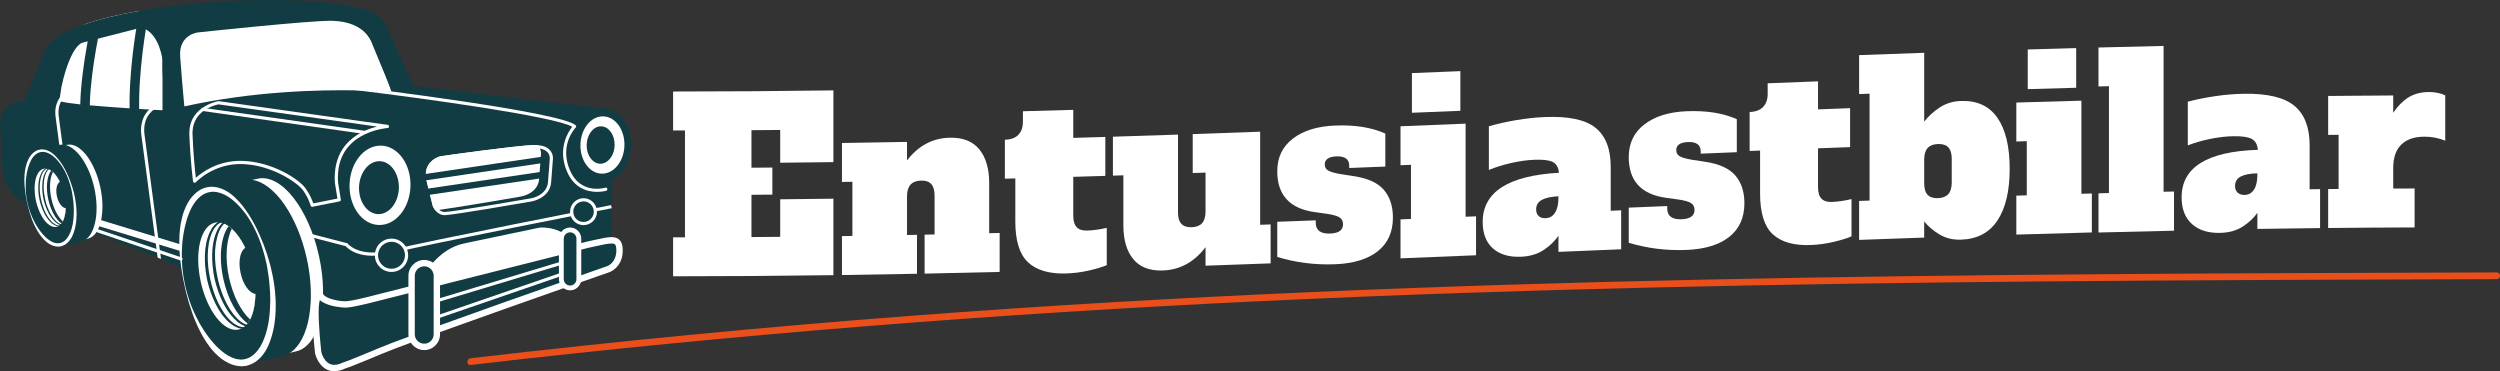 <?xml version="1.0" encoding="UTF-8"?>
<svg id="Lager_1" data-name="Lager 1" xmlns="http://www.w3.org/2000/svg" viewBox="0 0 7422.59 1102.2">
  <rect x="0" y="0" width="7422.59" height="1102.2" fill="#333333" stroke="none"/>
  <g>
    <path d="M1998.44,820.31v-115.64c11.75,0,23.5,0,35.26-.02v-317.3c-11.75.01-23.5.02-35.26.02v-115.64c158.65,0,317.3-1.19,475.96-3.35,0,70.98,0,141.96,0,212.95-52.65.72-105.3,1.33-157.95,1.82v-97.31c-28.44.27-56.88.5-85.32.7v111.41c20.68-.14,41.37-.31,62.05-.49v80.38c-20.68.18-41.37.34-62.05.49v125.51c28.44-.2,56.88-.43,85.32-.7v-111.41c52.65-.5,105.3-1.11,157.95-1.82,0,75.68,0,151.37,0,227.05-158.65,2.16-317.3,3.35-475.96,3.35Z" fill="#fff"/>
    <path d="M2967.98,691.69v115.64c-74.27,1.85-148.54,3.53-222.82,5.03v-115.64c9.87-.2,19.74-.4,29.62-.61v-115.64c0-15.51-3.3-26.84-9.87-33.99-6.59-7.15-16.46-10.59-29.62-10.33-28.21.56-42.31,15.87-42.31,45.95v115.64c9.87-.19,19.74-.38,29.61-.57v115.64c-74.27,1.46-148.54,2.73-222.82,3.79v-115.64c10.34-.15,20.68-.3,31.02-.46,0-53.59,0-107.18,0-160.77-10.34.16-20.68.31-31.02.46v-115.64c64.4-.92,128.8-2,193.2-3.22v55c33.85-43.89,76.15-66.35,126.92-67.46,39.01-.85,68.28,10.69,87.79,34.67,19.5,23.99,29.26,57.36,29.26,100.13v148.78c10.34-.25,20.68-.51,31.02-.76Z" fill="#fff"/>
    <path d="M3052.24,778.72c-25.15-23.54-37.72-64-37.72-121.35v-127.63c-10.34.27-20.68.53-31.03.79v-115.64c17.86-.45,31.26-5.38,40.19-14.78,8.92-9.4,13.4-22.09,13.4-38.07,0-10.58,0-21.15,0-31.73,49.83-1.31,99.66-2.69,149.49-4.13,0,27.73,0,55.47,0,83.2,31.73-.92,63.46-1.86,95.19-2.83v115.64c-31.73.97-63.46,1.91-95.19,2.83,0,38.55,0,77.09,0,115.64,0,15.51,3.4,26.82,10.22,33.9,6.81,7.09,17.03,10.43,30.67,10.03,17.86-.53,37.37-3.23,58.53-8.11,0,36.9,0,73.8,0,110.7-13.17,5.58-30.91,10.94-53.24,16.06-22.33,5.12-45.02,8.03-68.05,8.68-49.83,1.42-87.32-9.67-112.47-33.22Z" fill="#fff"/>
    <path d="M3772.51,666.28v115.64c-64.4,2.38-128.8,4.7-193.2,6.94,0-18.33,0-36.67,0-55-33.84,44.43-76.15,67.5-126.92,69.18-39.02,1.29-68.29-9.99-87.79-33.82-19.51-23.82-29.26-57.13-29.26-99.91,0-49.59,0-99.19,0-148.78-10.34.32-20.68.65-31.02.97v-115.64c64.4-1.99,128.8-4.08,193.2-6.25v231.28c0,15.51,3.41,26.8,10.22,33.85,6.81,7.06,17.03,10.35,30.67,9.88,13.63-.47,23.85-4.46,30.67-11.99,6.81-7.52,10.22-19.04,10.22-34.55,0-38.55,0-77.09,0-115.64-12.69.44-25.38.88-38.08,1.32v-115.64c66.75-2.29,133.5-4.67,200.25-7.12v276.41c10.34-.38,20.68-.76,31.03-1.14Z" fill="#fff"/>
    <path d="M3792.25,762.85v-104.36c38.08-1.42,76.15-2.85,114.23-4.31v7.05c0,22.56,14.33,33.3,43.01,32.19,25.38-.98,38.08-10.17,38.08-27.57,0-9.4-3.65-16.31-10.93-20.73-7.29-4.41-20.1-7.91-38.43-10.5-11.75-1.66-23.5-3.33-35.26-4.99-73.81-10.34-110.71-50.83-110.7-121.33,0-40.9,15.51-73.2,46.54-96.93,31.03-23.73,72.86-36.6,125.51-38.64,58.76-2.28,108.35,5.63,148.78,23.77v98.01c-35.73,1.42-71.45,2.83-107.18,4.23v-7.05c0-9.4-3.17-16.45-9.52-21.13-6.34-4.69-15.63-6.79-27.85-6.32-23.51.91-35.25,8.89-35.26,23.93,0,8,3.28,13.98,9.87,17.95,6.58,3.98,18.56,7.51,35.96,10.59,13.4,2.06,26.79,4.13,40.19,6.19,41.83,6.36,71.68,19.98,89.55,40.89,17.86,20.92,26.8,48.29,26.79,82.14,0,42.78-14.93,76.05-44.78,99.79-29.86,23.75-72.28,36.71-127.27,38.84-59.23,2.29-116.35-4.94-171.34-21.69Z" fill="#fff"/>
    <path d="M4158.21,767v-115.64c10.34-.41,20.68-.83,31.03-1.25v-160.77c-10.34.42-20.68.83-31.03,1.25v-115.64c64.4-2.58,128.8-5.2,193.2-7.83v276.41c10.34-.42,20.68-.85,31.02-1.27v115.64c-74.74,3.07-149.48,6.11-224.23,9.1ZM4192.05,334.81v-117.75c47.95-1.93,95.9-3.88,143.84-5.84v117.75c-47.95,1.96-95.9,3.91-143.84,5.84Z" fill="#fff"/>
    <path d="M4813.26,624.46v115.64c-62.05,2.56-124.1,5.12-186.15,7.69,0-15.98,0-31.97,0-47.95-10.35,15.48-24.8,29.47-43.37,41.99-18.57,12.51-41.25,19.34-68.04,20.44-35.26,1.46-63-6.81-83.2-24.77-20.22-17.96-30.32-44.11-30.32-78.43,0-88.84,75.45-137.53,226.34-146.14-1.41-15.92-7.52-26.59-18.33-32.03-10.82-5.43-29.15-7.61-55-6.54-21.15.87-43.84,4.05-68.04,9.51-24.22,5.47-46.43,12.38-66.63,20.73v-129.74c24.91-7.13,51.94-13.18,81.09-18.15,29.14-4.96,57.58-8.02,85.32-9.17,70.04-2.9,120.1,7.72,150.19,31.86,30.08,24.14,45.13,62.78,45.13,115.89v130.45c10.34-.43,20.68-.85,31.03-1.28ZM4627.11,582.8c-21.16.88-37.49,4.37-49.01,10.49-11.52,6.12-17.28,15.76-17.28,28.92,0,8,2.47,14.35,7.4,19.08,4.94,4.73,11.86,6.91,20.8,6.54,12.22-.51,21.62-6.06,28.21-16.68,6.58-10.61,9.87-25.32,9.87-44.13,0-1.41,0-2.82,0-4.23Z" fill="#fff"/>
    <path d="M4835.82,720.84c0-34.79,0-69.57,0-104.36,38.08-1.57,76.15-3.13,114.23-4.68v7.05c0,22.56,14.33,33.26,43.01,32.1,25.38-1.03,38.08-10.24,38.08-27.63,0-9.4-3.65-16.3-10.93-20.71-7.29-4.4-20.09-7.88-38.43-10.43-11.75-1.64-23.5-3.27-35.26-4.91-73.81-10.14-110.71-50.46-110.7-120.97,0-40.9,15.51-73.27,46.54-97.1,31.03-23.84,72.86-36.83,125.51-38.97,58.76-2.38,108.35,5.5,148.78,23.64v98.01c-35.73,1.42-71.45,2.85-107.18,4.29v-7.05c0-9.4-3.17-16.44-9.52-21.12-6.35-4.68-15.63-6.77-27.85-6.28-23.51.95-35.26,8.96-35.26,24,0,8,3.28,13.97,9.87,17.93,6.58,3.96,18.56,7.48,35.96,10.53,13.4,2.04,26.79,4.09,40.19,6.13,41.83,6.31,71.68,19.93,89.55,40.84,17.86,20.92,26.79,48.3,26.79,82.14,0,42.78-14.93,76.04-44.78,99.79-29.86,23.75-72.27,36.73-127.27,38.96-59.23,2.4-116.34-4.67-171.34-21.2Z" fill="#fff"/>
    <path d="M5263.47,695.52c-25.15-23.22-37.73-63.5-37.72-120.86,0-42.54,0-85.08,0-127.63-10.34.41-20.68.81-31.03,1.22v-115.64c17.86-.7,31.26-5.81,40.19-15.33,8.93-9.52,13.4-22.26,13.4-38.25v-31.73c49.83-1.95,99.66-3.87,149.49-5.76,0,27.73,0,55.47,0,83.2,31.73-1.2,63.46-2.39,95.19-3.56v115.64c-31.73,1.17-63.46,2.36-95.19,3.56,0,38.55,0,77.09,0,115.64,0,15.51,3.41,26.79,10.22,33.81,6.81,7.04,17.03,10.29,30.67,9.78,17.86-.67,37.37-3.51,58.53-8.52v110.7c-13.16,5.66-30.91,11.14-53.24,16.43-22.33,5.3-45.02,8.39-68.04,9.27-49.83,1.9-87.32-8.74-112.47-31.98Z" fill="#fff"/>
    <path d="M5758.46,696.08c-18.58-11.12-33.74-24-45.48-38.64v47.95c-64.4,2.21-128.8,4.51-193.2,6.87,0-38.55,0-77.09,0-115.64,10.34-.38,20.68-.76,31.03-1.13v-317.3c-10.34.38-20.68.75-31.03,1.13,0-38.55,0-77.09,0-115.64,64.4-2.36,128.8-4.65,193.2-6.87v204.48c11.74-15.44,26.9-29.36,45.48-41.74,18.56-12.37,39.84-18.97,63.81-19.75,47.95-1.58,84.02,15.15,108.24,50.12,24.21,34.97,36.31,85.37,36.31,151.18,0,65.82-12.11,116.96-36.31,153.43-24.22,36.49-60.29,55.49-108.24,57.06-23.97.79-45.25-4.38-63.81-15.5ZM5784.54,576.39c6.81-7.51,10.23-19.03,10.23-34.54v-70.51c0-15.51-3.42-26.79-10.23-33.86-6.82-7.06-17.05-10.36-30.67-9.9-13.64.46-23.87,4.46-30.67,11.97-6.82,7.53-10.22,19.04-10.22,34.55v70.51c0,15.51,3.41,26.8,10.22,33.85,6.81,7.06,17.03,10.35,30.67,9.89,13.63-.46,23.85-4.44,30.67-11.96Z" fill="#fff"/>
    <path d="M5986.55,696.51v-115.64c10.34-.31,20.68-.63,31.03-.93v-160.77c-10.34.31-20.68.62-31.03.93v-115.64c64.4-1.96,128.8-3.81,193.2-5.55v276.41c10.34-.28,20.68-.56,31.02-.83v115.64c-74.74,1.98-149.48,4.11-224.23,6.38ZM6020.4,264.66v-117.75c47.95-1.43,95.9-2.8,143.84-4.11v117.75c-47.95,1.31-95.9,2.68-143.84,4.11Z" fill="#fff"/>
    <path d="M6230.52,690.31v-116.34c10.34-.27,20.68-.54,31.03-.8V255.87c-10.34.26-20.68.53-31.03.8v-115.64c64.4-1.68,128.8-3.24,193.2-4.66v432.94c10.34-.23,20.68-.45,31.02-.68v116.34c-74.74,1.6-149.49,3.39-224.23,5.34Z" fill="#fff"/>
    <path d="M6888.39,561.54v115.64c-62.05.67-124.1,1.5-186.15,2.48v-47.95c-10.34,15.21-24.8,28.84-43.37,40.9-18.57,12.05-41.25,18.33-68.04,18.82-35.25.65-63-8.21-83.2-26.6-20.22-18.39-30.32-44.73-30.32-79.05,0-88.8,75.45-136.18,226.34-140.95-1.41-15.95-7.53-26.79-18.33-32.5-10.82-5.7-29.15-8.34-55-7.89-21.15.37-43.84,3.02-68.04,7.94-24.22,4.93-46.43,11.37-66.63,19.3v-129.74c24.91-6.62,51.94-12.09,81.09-16.4,29.14-4.3,57.58-6.69,85.32-7.15,70.04-1.16,120.1,10.86,150.19,35.85,30.08,25,45.13,64.09,45.13,117.2v130.45c10.34-.12,20.68-.24,31.02-.35ZM6702.24,514.66c-21.16.33-37.49,3.42-49.01,9.26-11.52,5.84-17.27,15.35-17.28,28.5,0,8,2.47,14.41,7.4,19.26,4.94,4.85,11.87,7.2,20.8,7.05,12.22-.2,21.61-5.52,28.21-15.97,6.58-10.44,9.87-25.07,9.87-43.87v-4.23Z" fill="#fff"/>
    <path d="M7238.83,276.02c8.46,1.88,15.51,4.22,21.15,7.04v134.68c-19.28-7.99-39.96-11.97-62.05-11.93-29.61.06-52.42,7.9-68.4,23.47-15.98,15.58-23.97,38.66-23.97,69.21,0,20.45,0,40.9,0,61.35,21.15-.1,42.31-.18,63.46-.24v115.64c-85.55.24-171.11.81-256.66,1.69v-115.64c10.34-.11,20.68-.21,31.03-.3v-160.77c-10.34.1-20.68.2-31.03.3v-115.64c64.4-.66,128.8-1.15,193.2-1.45,0,17.16,0,34.32,0,51.47,13.16-19.81,28.2-35.03,45.13-45.66,16.92-10.63,37.38-15.98,61.35-16.01,9.4-.01,18.33.92,26.79,2.79Z" fill="#fff"/>
  </g>
  <path d="M1069.96,577.35s-.69-1.15-1.38,5.18c-.35,2.65-.58,6.56-.92,12.55-.12,3.11-.23,6.79-.35,11.05-.11,4.61-.23,9.9-.23,16.12,0,2.19-.12,4.61,0,7.14v.11c-.12,2.07-.12,4.26-.12,6.56v4.38c0,24.3.35,57.69,1.38,103.86v.12c.12,3.34.12,6.79.12,10.13v.11c.46,14.74.8,30.4,1.27,47.56.92,36.39-2.3,64.71-8.52,86.59-1.04,3.68-2.19,7.14-3.34,10.36-1.38,3.8-2.76,7.14-4.26,10.48-13.47,29.02-33.85,41.91-55.16,46.17-16.7,3.57-34.08,1.5-49.28-2.3-.81-.12-1.73-.46-2.53-.58-3.22-.92-6.45-1.84-9.44-2.76l-.12-.11c-3.45-1.04-6.56-2.3-9.56-3.46-3.8-1.5-7.14-2.88-10.13-4.26-1.5-.69-2.76-1.38-4.14-1.96h-.12c-1.61-.69-2.99-1.5-4.15-2.19-2.99-1.5-4.61-2.42-4.61-2.42,0,0-33.05-13.01-85.79-33.74-1.15-.35-2.19-.81-3.34-1.15-1.61-.69-3.11-1.27-4.72-1.96h-.11c-1.5-.58-3.11-1.15-4.72-1.84-1.04-.34-2.19-.92-3.22-1.38-.23,0-.46,0-.58-.11-.46-.23-1.04-.46-1.49-.58-6.1-2.42-12.44-4.84-18.89-7.37-.35-.23-.8-.35-1.26-.46-7.02-2.88-14.28-5.76-22-8.75h-.11c-15.43-6.1-31.78-12.44-48.82-19.11h-.11c-7.25-2.88-14.74-5.87-22.22-8.75h-.11c-6.68-2.65-13.47-5.3-20.27-8.06-.35,0-.58-.12-.69-.23-1.84-.69-3.57-1.38-5.3-2.07h-.11c-1.84-.69-3.45-1.38-5.41-2.07-2.19-.92-4.37-1.84-6.56-2.53-3.46-1.5-6.91-2.88-10.59-4.26-4.84-1.84-9.56-3.68-14.39-5.76-3.46-1.27-6.91-2.65-10.36-4.03-7.14-2.76-14.28-5.53-21.42-8.29-15.54-6.22-31.43-12.32-47.33-18.54-1.04-.46-2.07-.92-3.22-1.27-.46-.23-1.15-.46-1.73-.69-.58-.23-1.15-.46-1.73-.58-1.15-.58-2.3-1.04-3.34-1.38-18.65-7.37-37.54-14.74-56.31-21.99-3.22-1.38-6.68-2.65-10.02-4.03-65.06-25.45-128.74-50.44-184.24-72.08h-.12c-3.68-1.38-7.25-2.88-10.82-4.26-1.5-.58-2.99-1.15-4.49-1.73-1.5-.58-2.88-1.15-4.38-1.73-13.7-5.41-26.83-10.48-39.27-15.31-.12-.11-.35-.11-.46-.23-1.38-.46-2.76-1.04-4.15-1.5h-.11c-1.04-.58-1.96-.92-2.99-1.38-.46-.11-.92-.23-1.27-.46-.12,0-.23,0-.35-.12-2.88-1.15-5.64-2.19-8.41-3.22h-.12c-.69-.35-1.38-.69-2.07-.92-.69-.23-1.27-.46-1.96-.81-1.96-.58-3.69-1.38-5.41-1.96-.58-.23-1.15-.46-1.61-.69-2.88-1.15-5.64-2.19-8.41-3.22h-.11c-.11-.11-.23-.11-.23-.23h-.12c-1.5-.58-2.99-1.15-4.49-1.73-5.53-2.19-10.82-4.26-15.89-6.22h-.11c-.92-.35-1.73-.69-2.65-1.04-2.19-.92-4.26-1.61-6.22-2.42h-.11c-.92-.35-1.73-.69-2.53-1.04-1.27-.58-2.42-1.04-3.68-1.38-.92-.46-1.84-.81-2.76-1.27-3.91-1.38-7.6-2.76-11.05-4.15-2.07-.81-4.03-1.61-5.99-2.3-2.76-1.04-5.41-2.19-7.83-3.11-2.42-.92-4.61-1.73-6.91-2.76-10.25-4.26-19.57-8.75-27.98-13.47-1.73-.8-3.45-1.84-5.07-2.88-.23-.11-.46-.23-.69-.46-.23,0-.34-.12-.46-.23-1.84-1.04-3.57-2.07-5.3-3.11C3.91,560.77,7.02,501.01,7.02,501.01l-3.45-64.02-.92-18.88-2.65-49.4c0-44.79,27.98-61.26,54.58-66.79,6.1-1.38,11.98-1.96,17.62-2.3.69-.11,1.27-.11,1.96-.11,15.78-.69,27.63,1.38,27.63,1.38,0,0,25.1,2.53,66.67,6.91h.11c3.11.23,6.1.69,9.44,1.04,17.62,1.73,38,3.91,60.22,6.22,9.1.92,18.54,1.96,28.33,2.99h.11c36.04,3.8,76,8.06,118.26,12.55,9.21,1.04,18.65,2.07,27.98,3.11h.58c6.79.81,13.47,1.38,20.27,2.19,3.57.46,7.02.81,10.59,1.15h.12c13.01,1.38,26.14,2.76,39.38,4.26h.11c12.78,1.38,25.68,2.76,38.57,4.26,4.84.46,9.67,1.04,14.51,1.61h.12c4.61.46,8.98.92,13.59,1.5,7.49.69,14.74,1.61,21.99,2.3,3.45.46,6.79.81,10.25,1.15,88.32,9.79,173.3,19.46,239.05,27.41h.12c36.16,4.38,66.56,8.41,88.55,11.52,49.4,7.14,83.48,26.71,107.09,50.55,2.3,2.3,4.49,4.72,6.56,7.02,11.63,13.36,20.27,27.75,26.71,41.8.46.81.8,1.61,1.15,2.42,1.96,4.49,3.69,8.87,5.18,13.13.69,1.96,1.38,3.91,1.96,5.87.69,2.07,1.38,4.26,1.96,6.22.35,1.38.81,2.65,1.15,4.03.81,2.99,1.5,5.99,2.19,8.75.92,4.26,1.73,8.41,2.42,12.21-.12,0,0,.12,0,.12,3.46,20.27,2.88,34.2,2.88,34.2Z" fill="#123c43"/>
  <path d="M1258.14,327.07s-83.37,14.48-207.14,29.62h-.09c-11.92,1.42-24.13,2.93-36.81,4.35-22.24,2.55-45.52,5.11-69.65,7.57-13.06,1.32-26.4,2.65-39.93,3.88-26.68,2.56-54.22,4.92-82.33,7,0,0-.09.09-.19,0-80.81,6.24-166.26,10.5-250.38,10.98-3.12.09-6.25.09-9.37.09-44.57.1-88.67-.95-131.34-3.22-.95-.09-1.8-.09-2.74-.19-3.12-.19-6.34-.38-9.46-.57-91.03-5.68-175.34-17.79-244.04-39.27-3.31-1.04-6.62-2.08-9.94-3.22-35.11-11.73-65.77-25.93-90.75-43.24-.66-.38-1.23-.85-1.8-1.23l3.31-8.04,43.05-104.85,3.12-7.38,6.44-15.8,2.37-5.68s30.19-23.85,88.48-47.5c14.1-5.68,29.81-11.36,47.12-16.65,6.62-1.99,13.44-3.97,20.54-5.87,34.73-9.37,75.13-17.03,120.93-20.72,9.46-.76,19.21-1.32,29.15-1.7,10.31-.47,20.82-.66,31.6-.66l35.77-3.12,8.23-.66,32.93-2.93,182.16-15.8,85.35-7.48,188.02-16.37s23.85-1.14,52.61,3.12c34.54,5.11,76.17,18.17,91.6,50.63,17.03,35.86,54.79,121.31,82.04,183.39,3.97,9.27,7.85,18.07,11.35,26.12,1.51,3.5,3.03,6.91,4.35,10.03,9.37,21.57,15.42,35.39,15.42,35.39Z" fill="#123c43"/>
  <path d="M412.47,327.09s448.89-139.83,809.62-72.27l559.92,65.38s33.27,12.93,33.27,179.41v275.99s-172.52,148.47-814.54,182.11c0,0-582.62-460.53-588.28-630.62Z" fill="#123c43"/>
  <path d="M1162.38,272.95s-37.47-3.31-99.64-4.54h-.09c-114.4-2.37-312.27,2.37-515.24,47.5-4.45,1.04-8.99,2.08-13.44,3.12-4.54,1.04-8.99,2.08-13.44,3.22-.09-.09-.19,0-.28,0-7.85,1.89-15.8,3.88-23.66,5.87,0,0-5.11-.28-14.1-.76-6.72-.38-15.61-.85-26.12-1.42-4.16-.28-8.71-.47-13.44-.85-6.24-.28-12.96-.66-20.06-1.14-3.12-.19-6.34-.38-9.65-.57-9.08-.57-18.64-1.14-28.48-1.8-38.51-2.56-81.28-5.58-118.09-8.9-9.94-.95-19.4-1.89-28.29-2.74-26.31-2.84-46.93-5.68-56.87-8.61-2.37-.66-4.16-1.32-5.2-1.99l1.42-9.37,5.2-34.82,13.82-93.02s5.3-24.13,22.24-51.76h.09c7.76-12.49,17.88-25.83,31.13-37.95,45.61-15.99,101.35-29.33,162.38-40.03,26.02,1.61,60.84,3.12,100.68,4.54,13.15.38,26.78.85,40.88,1.23,9.08.28,18.45.57,27.92.76,46.84,1.23,96.9,2.37,145.35,3.31.19-.09.38-.09.47,0,41.82.76,82.42,1.42,118.85,1.89,85.83,1.33,148.37,1.89,148.37,1.89,0,0,80.62,4.73,118.76,98.88,19.21,47.22,31.32,79.2,38.7,99.45.38,1.04.66,1.99,1.04,2.93l.19.57c4.73,13.06,7.19,20.53,8.14,23.56.28,1.04.47,1.51.47,1.51Z" fill="#fff"/>
  <path d="M636.78,36.72s-125.32-24.67-121.07,108.97l19.25,182.42h-38.34s-31.82-144.24,0-243.94c31.82-99.7,32.55-61.68,32.55-61.68l107.61,14.22Z" fill="#123c43"/>
  <path d="M1218.68,553.03c-2.04,65.05-44.16,116.52-94.1,114.96-49.93-1.56-88.76-55.56-86.73-120.61,2.04-65.05,44.16-116.52,94.1-114.96,49.93,1.56,88.76,55.56,86.73,120.61Z" fill="#fff"/>
  <path d="M1054.41,21.71s-63.12,5.49-146.58,15.14c-19.4,2.18-39.93,4.64-61.13,7.29-131.44,16.56-284.73,40.88-328.92,68.23-8.33,5.2-12.77,10.5-12.49,15.8,1.61,33.78,8.04,111.56,13.15,170.71.76,8.23,1.42,15.99,2.08,23.37.09,1.99.28,3.97.47,5.87.09,1.61.28,3.22.38,4.73l.19,2.18c.38,3.69.66,7.19.95,10.5,1.51,17.7,2.55,28.77,2.55,28.77,0,0-27.82,10.41-41.07-33.02h-.09c-.47-1.61-.95-3.41-1.42-5.2v-157.17s-7.1-68.32-49.49-91.79c-3.88-2.27-8.14-4.07-12.68-5.39l-15.9,4.07-113.65,29.15-30.47,7.85-14,3.6s-34.44,1.99-63.4,128.79c0,0-73.34-32.74-64.35-68.41,0-.09.09-.19.09-.28.57-2.37,1.61-4.73,3.03-7.1,0,0,0-.09.09-.19,1.42-2.46,3.31-4.92,5.68-7.38,0-2.74.19-5.49.66-8.23q0-.09.09-.19c5.87-36.15,52.14-66.52,121.97-90.94,45.61-15.99,101.35-29.33,162.38-40.03,35.86-6.43,73.52-11.83,112.04-16.28.95-.1,1.8-.19,2.74-.28,196.44-22.62,414.37-21.29,526.03,5.68.38,0,.66.1,1.04.19Z" fill="#123c43"/>
  <path d="M1169.9,286.6l-64.42-155.11s-15.61-67.44-120.15-69.74c-63.14-1.39-395.74,34.31-395.74,34.31,0,0-59.58,4.58-54.64,72.46,8.72,119.85,16.98,190.32,16.98,190.32l-30.36-23.85-23.3-230.77s-22.16-82.05,154.56-74.6c176.72,7.45,411.01,9.51,411.01,9.51,0,0,43.84,35.35,63.64,79.19,19.8,43.84,83.43,154.14,42.42,168.28Z" fill="#123c43"/>
  <path d="M765.51,530.49l-107.91,23.81,28.21,127.85c-2.36,40.19,1.07,85.4,11.43,132.31,10.35,46.91,26.26,89.37,45.32,124.84l28.21,127.85,107.91-23.81c68.95-15.22,99.52-142.35,68.27-283.97-31.25-141.62-112.48-244.09-181.44-228.87Z" fill="#fff"/>
  <g>
    <path d="M724.75,539.48l-107.91,23.81,28.21,127.85c-2.36,40.19,1.07,85.4,11.43,132.31,10.35,46.91,26.26,89.37,45.32,124.84l28.21,127.85,107.91-23.81c68.95-15.22,99.52-142.36,68.27-283.97-31.25-141.62-112.48-244.09-181.44-228.87Z" fill="#123c43"/>
    <path d="M910.82,767.35c-27.98-126.55-96.03-223.62-161.55-233.18h-.23c-3.45-.58-7.14-.92-10.48-.92-5.07,0-10.02.58-14.85,1.61l-90.27,19.92-22.23,4.84.12.35.92,4.49v.11l1.04,4.61.69,3.45,11.97,53.77v.11l7.95,35.81,1.61,7.14,1.61,7.48,3.22,14.51c-.12,1.27-.12,2.42-.23,3.57-.58,11.63-.69,23.61-.11,35.81.92,30.51,4.95,62.41,11.86,93.73,1.04,4.49,2.07,8.98,3.22,13.59,6.68,26.71,15.2,52.51,25.45,76.57,4.61,10.94,9.56,21.53,14.85,31.55.69,1.27,1.27,2.53,1.96,3.57l3.22,14.51,1.61,7.37,1.5,7.25v.11l19.46,87.74,1.27,5.41,1.04,4.72.92,4.61.12.23,4.61-1.04,26.25-5.76,81.64-18.08c8.29-1.84,16.01-5.18,23.15-9.9,0-.12.11-.12.11-.12,27.18-17.96,46.18-55.62,55.16-104.55,2.65-15.08,4.49-31.32,5.18-48.48,1.73-38.92-1.96-82.1-11.75-126.55ZM913.7,886.52c-.46,18.31-1.96,35.7-4.72,51.7-10.13,59.42-35.35,101.33-72.08,109.51l-63.68,14.05-3.46.69-6.1,1.38-10.94,2.42h-.11l-19,4.15-.12-.23-1.15-5.41-19.34-87.74-.46-1.84-1.38-5.99-2.42-11.05-2.3-10.59-.12-.34-.34-1.15c-16.58-30.97-30.4-66.44-40.07-103.75-1.73-6.56-3.34-13.24-4.72-19.92-9.9-44.56-13.82-89.7-11.4-131.04v-.58l-.23-1.04-2.3-10.71-2.42-10.94-1.38-5.99-.35-1.84-4.72-21.53-15.2-68.4-.69-3.22v-.23l19-4.15h.12l10.59-2.42,3.57-.69,2.88-.69,67.13-14.74c4.15-1.04,8.41-1.5,12.78-1.5,63.33,0,134.95,99.6,163.05,226.61,9.1,41.22,12.9,80.95,12.09,117.11v.11Z" fill="#123c43"/>
  </g>
  <g>
    <ellipse cx="673.42" cy="819.72" rx="127.86" ry="262.59" transform="translate(-160.81 164.37) rotate(-12.44)" fill="#123c43"/>
    <path d="M803.05,791.53c0-.11-.11-.35-.11-.46-1.04-4.03-1.96-8.06-2.88-12.21-.12-.69-.35-1.5-.58-2.19-20.38-81.64-57.34-149.58-98.91-187.35-13.36-12.21-27.06-21.19-40.99-26.48h-.11c-2.53-1.04-4.72-1.84-7.25-2.53-3.68-1.15-7.37-1.84-11.17-2.3h-.12c-3.57-.58-6.79-.92-10.25-.92-4.95,0-10.02.46-14.85,1.61-1.5.35-2.99.81-4.49,1.27-11.63,3.34-22.22,9.79-31.67,19l-.12.11c-17.39,16.93-30.86,43.3-39.03,77.73-4.03,16.7-6.68,34.78-8.06,53.77-.23,4.61-.58,9.21-.69,13.82-.23,6.45-.23,13.13-.12,19.81,0,5.87.12,11.86.58,17.85v.11c0,3.45.23,6.68.58,10.13v.11c.46,6.1,1.04,12.21,1.61,18.42,2.07,18.88,5.3,38.11,9.56,57.46,10.13,45.83,25.45,87.86,44.1,123.32.11.11.34.46.46.69,35.58,67.02,82.79,110.08,127.7,110.08,3.45,0,6.79-.35,10.13-.81,1.61-.12,3.11-.46,4.72-.81,8.29-1.84,16.12-5.18,23.49-10.02,0-.11.11-.11.11-.11,3.11-1.84,6.1-4.15,8.98-6.79,1.84-1.5,3.68-3.34,5.3-5.18,16.58-16.93,29.36-42.84,37.31-76,5.99-24.87,8.98-52.51,8.98-81.75,0-34.89-4.03-71.97-12.21-109.39ZM733.5,1070.19c-1.5.58-2.99.92-4.49,1.27-1.5.46-2.99.69-4.61.81-2.76.46-5.41.69-8.17.69-41.22,0-86.02-42.26-119.99-106.86-.34-.46-.58-.92-.81-1.38-17.85-34.31-32.59-74.85-42.26-118.37-3.91-17.39-6.79-34.66-8.75-51.59-1.04-8.75-1.84-17.39-2.42-25.79v-.23c-1.04-16.35-1.27-32.13-.69-47.33,1.04-22.11,3.8-43.18,8.41-62.41,7.94-32.59,20.38-57.46,36.39-73.12,8.29-8.06,17.27-13.7,27.18-16.7,1.5-.58,2.99-.92,4.6-1.27,1.5-.35,2.99-.69,4.61-.81,2.65-.35,5.41-.58,8.18-.58,10.36,0,20.84,2.65,31.32,7.71h.11c11.28,5.18,22.34,13.13,33.16,23.37.58.46,1.15.92,1.73,1.5,29.48,28.1,56.65,72.54,76.69,125.97,0,.23.11.23.11.35,1.04,2.99,2.07,5.99,3.22,8.98.12.46.46,1.04.46,1.5,4.95,14.28,9.33,29.02,13.13,44.33,0,.11,0,.23.12.35,1.04,4.14,1.96,8.41,2.88,12.67,4.26,19.11,7.37,38.23,9.44,56.88.46,4.49.92,8.98,1.26,13.47v.58c.92,11.17,1.38,22.11,1.38,32.93.35,29.94-2.53,58.15-8.52,83.37-6.91,28.44-17.39,51.13-30.75,66.9-9.44,11.4-20.61,19.11-32.93,22.8Z" fill="#123c43"/>
  </g>
  <path d="M750.69,802.61c14.64,66.35,7.44,127.61-15.47,157.43-7.36,9.5-16.29,15.98-26.81,18.3-42.73,9.43-92.98-54.01-112.31-141.62-19.33-87.6-.44-166.3,42.28-175.73,13.1-2.89,27.02,1.02,40.36,10.46,30.35,21.22,58.54,70.4,71.95,131.16Z" fill="#fff"/>
  <path d="M782.32,859.46c-.12-3.8-.23-7.25-.46-10.71,0,0,.12,0,0-.12v-.58c-.23-5.53-1.04-10.71-1.38-15.54-.23-.69-.23-1.38-.34-2.07-.81-9.33-2.53-16.7-3.69-22.22.92,5.53,2.65,13.01,3.22,22.22.12,1.5.35,3.11.46,4.72.46,4.03.92,8.41,1.15,12.9v2.53c0,3.22,0,6.68.12,10.13.11,2.65.11,5.41.23,8.17-.35,5.76-.81,11.98-1.38,18.31-.92,9.9-2.42,20.27-5.76,30.86-1.27,4.38-2.3,8.98-4.38,13.24-2.19,4.15-3.46,8.98-6.33,12.78-1.27,2.07-2.65,4.15-3.91,6.22-1.38,2.19-2.53,4.03-4.49,5.87-2.3,2.65-4.72,4.84-7.48,6.91h-.11c-1.15,1.04-2.42,1.84-3.69,2.65-.35.23-.69.46-1.04.58-2.99,1.73-6.22,3.11-9.56,3.8-1.15.46-2.19.58-3.34.81-2.3.35-4.38.46-6.45.46h-.11c-2.99,0-5.87-.35-8.75-1.15-1.26-.23-2.42-.69-3.68-1.04-1.73-.58-3.46-1.27-5.18-2.07-1.84-.81-3.68-1.73-5.41-2.76-4.84-2.76-9.44-5.99-13.59-9.9-16.47-14.97-29.36-34.89-39.49-56.08-10.25-21.3-17.85-44.56-22.91-67.82-.46-1.61-.69-3.34-1.04-4.95-4.72-22.34-7.02-44.22-6.79-66.44.34-23.61,3.57-47.1,12.2-67.48,2.3-5.3,4.95-10.36,8.18-14.74,1.27-1.73,2.42-3.22,3.8-4.72,1.27-1.5,2.42-2.76,3.92-4.15.92-.81,1.84-1.73,2.76-2.42,2.42-1.96,4.95-3.57,7.71-4.72.11,0,.11-.12.23-.12,1.15-.58,2.42-1.15,3.69-1.61h.12c1.73-.69,3.45-1.15,5.18-1.38,3.45-.69,6.91-1.04,10.36-.58h1.15c1.5.23,2.99.58,4.49.81,8.29,1.84,16.01,5.64,22.46,10.48,3.8,3.11,7.83,5.87,11.28,9.21,3.22,3.45,6.45,6.68,9.67,9.9,11.51,14.05,20.27,28.44,26.72,41.8,1.27,2.76,2.42,5.3,3.57,7.71,1.5,3.11,2.88,6.1,4.03,9.1v.12c1.27,2.76,2.3,5.41,3.22,8.06v.11c.92,2.42,1.84,4.72,2.53,7.02.46,1.27.81,2.42,1.27,3.45,3.68,10.13,5.53,18.31,7.02,23.84.23.69.34,1.38.57,1.96-.11-.58-.23-1.27-.46-1.96-1.38-5.64-3.22-13.82-6.68-23.95-.11-.46-.35-.92-.46-1.38-.81-2.65-1.73-5.18-2.76-8.06v-.12c-.92-2.53-1.84-4.95-2.88-7.48v-.12c-1.15-2.99-2.42-6.1-3.92-9.44-1.15-2.99-2.65-6.1-4.15-9.33-6.22-13.47-14.97-27.98-26.14-42.61-3.11-3.57-6.33-7.02-9.56-10.59-3.22-3.57-7.25-6.33-10.94-9.67-6.56-5.3-14.51-9.67-23.26-11.98-.69-.12-1.27-.35-2.07-.46h-.11c-.92-.23-1.84-.46-2.88-.58-1.5-.23-2.88-.46-4.26-.46-5.76-.23-11.63.69-16.93,2.76h-.11c-3.22,1.15-6.1,2.76-8.98,4.61h-.35c-.58.58-.92.92-1.61,1.38-.23.23-.69.46-.92.69-1.38,1.04-2.76,2.19-4.03,3.45-1.38,1.27-2.65,2.53-3.91,3.91-5.18,5.87-9.33,12.44-12.44,19.46-10.13,21.42-14.28,45.71-14.85,70.01-.58,20.73,1.27,42.03,4.95,62.64.69,3.57,1.38,7.25,2.07,10.82,5.64,24.3,13.7,47.67,24.64,69.66,10.71,21.88,24.64,42.15,42.84,57.34,5.76,4.95,12.44,9.33,19.46,12.32,1.61.81,3.45,1.5,5.3,2.07,1.61.46,3.34,1.04,5.07,1.38.35.12.69.12,1.15.23.58.23,1.38.35,2.07.46h.35c5.07.69,10.25.58,14.62-.23,4.26-.81,8.17-2.19,11.75-4.15,1.38-.69,2.65-1.5,3.8-2.19.92-.58,1.73-1.15,2.53-1.84.57-.35,1.15-.69,1.61-1.15,7.14-5.87,11.98-13.13,16.12-20.73,2.76-4.15,3.91-8.98,5.87-13.36,1.96-4.49,2.99-9.1,4.03-13.59,2.88-10.71,4.26-21.19,5.07-30.97.58-6.56.81-12.78,1.04-18.65-.11-3.34-.23-6.45-.23-9.56ZM775.52,803.16c.12.81.35,1.73.46,2.76.12.69.23,1.5.46,2.3-.12-.81-.23-1.61-.35-2.3-.23-1.04-.35-1.96-.58-2.76Z" fill="#123c43"/>
  <path d="M794.06,784.04c0-.23-.11-.35-.11-.58v.58c.69,2.76,1.27,4.95,1.73,6.33-.34-1.38-.8-3.57-1.61-6.33ZM803.62,843.23c-.34-6.45-1.27-12.32-1.73-17.62-.92-10.59-3.11-18.77-4.03-24.41-.23-1.5-.58-2.65-.69-3.68.11,1.04.35,2.3.58,3.68.81,5.64,2.88,13.82,3.68,24.53.46,5.3,1.27,11.17,1.5,17.62.11,2.19.11,4.49.11,6.79.11,4.49.11,9.1.23,14.05-.23,4.95-.58,10.13-1.04,15.54v.46c-.35,4.84-.92,9.79-1.84,14.85-1.04,5.99-2.3,12.09-4.26,18.19-1.15,4.49-2.19,8.98-4.37,13.24-2.07,4.26-3.34,8.98-6.22,12.9-1.27,1.96-2.65,4.15-3.92,6.22-1.38,2.19-2.53,3.91-4.49,5.76-3.34,3.91-7.14,7.02-11.28,9.67-4.26,2.65-9.21,4.38-13.93,5.07-.57.11-1.04.11-1.5.23-.69,0-1.27,0-1.84.12-1.96.12-3.8.12-5.53-.12-2.19,0-4.38-.35-6.56-.92-1.5-.35-3.11-.81-4.61-1.38-8.41-2.88-16.24-7.94-23.26-14.28l-2.19-2.19c-3.8-3.57-7.6-7.71-11.17-11.98-5.3-6.45-10.13-13.47-14.74-20.84-4.14-6.79-7.94-13.82-11.4-21.19-8.75-18.19-15.66-38-20.61-57.92-.69-3.22-1.61-6.56-2.19-9.9-5.41-23.95-8.17-47.44-7.94-71.28.11-7.95.58-15.89,1.61-23.61.92-8.29,2.3-16.7,4.49-24.53v-.34q0-.11.12-.23c1.26-5.53,2.88-10.82,4.95-16.01.46-1.04.81-1.96,1.15-2.88,3.57-8.29,8.29-16.01,14.28-22.11.23-.11.46-.46.8-.58,1.15-1.15,2.3-2.3,3.57-3.22,1.73-1.5,3.57-2.65,5.53-3.69,1.61-1.04,3.22-1.73,4.95-2.42.58-.23,1.15-.46,1.84-.69,5.18-1.73,10.82-2.3,16.12-1.61,9.9,1.15,19.23,5.53,26.95,11.17,3.8,3.11,7.83,5.99,11.17,9.21,3.34,3.45,6.56,6.68,9.67,9.9,11.63,14.05,20.38,28.56,26.83,41.91,1.61,3.22,3.11,6.56,4.61,9.67.12.46.46,1.04.46,1.5,1.73,3.68,3.22,7.14,4.49,10.59,1.96,4.84,3.57,9.56,5.07,13.82,3.57,9.56,5.3,17.5,6.79,23.03,0,.11.12.11.12.11-1.38-5.53-3.11-13.47-6.56-23.26-1.96-6.45-4.49-13.7-7.71-21.53-1.73-4.26-3.8-8.64-5.87-13.24,0-.12-.11-.12-.11-.35-.11-.35-.35-.46-.46-.81-6.22-13.59-14.85-28.1-26.02-42.72-3.11-3.57-6.33-7.02-9.56-10.59-3.34-3.45-7.25-6.33-10.94-9.67-7.94-6.33-17.5-11.28-28.33-13.01-6.56-1.04-13.24-.46-19.57,1.73h-.12c-2.19.69-4.26,1.61-6.33,2.65-2.19,1.15-4.26,2.42-6.33,3.91-.46.35-1.03.69-1.5,1.27-1.15.92-2.3,1.84-3.46,2.99l-.12.12c-.35.23-.81.58-1.04,1.04l-.12.11c-4.95,4.84-9.21,10.71-12.55,16.93-.92,1.61-1.84,3.34-2.53,5.07-.35.58-.58,1.27-.81,1.84-1.38,2.99-2.65,5.99-3.8,9.1-6.79,18.54-9.67,38.81-10.13,59.19-.58,24.18,1.96,49.63,7.02,73.35.34,1.27.58,2.53.92,3.8,5.53,22.91,13.36,45.14,23.61,65.98,8.87,17.96,20.04,35.01,33.85,48.94,2.42,2.53,4.95,4.84,7.6,7.02l1.38,1.38c1.5,1.15,2.88,2.3,4.38,3.45,5.76,4.26,11.97,7.83,18.65,10.25,1.96.69,4.03,1.27,6.1,1.73.58.23,1.27.46,1.84.46,2.3.46,4.72.81,7.14.92,2.53.12,4.95.12,7.14-.23.92-.12,1.84-.23,2.76-.35,5.87-1.15,10.94-3.34,15.55-6.33,9.56-6.22,15.43-14.74,20.27-23.72,2.88-4.26,4.03-9.1,5.99-13.47,1.96-4.38,2.88-9.1,4.03-13.59,1.61-6.22,2.76-12.32,3.68-18.19.12-1.5.35-2.88.58-4.26,1.04-9.56,1.61-18.77,1.84-27.17v-.58c-.23-7.25-.46-14.05-.69-20.38Z" fill="#123c43"/>
  <path d="M750.69,802.61c12.94,58.62,8.8,113.35-8.11,145.9-2.2,4.31-4.76,8.03-7.36,11.53-30.4-21.44-58.54-70.4-71.95-131.16-14.59-66.13-7.18-127.44,15.47-157.43,3.19,2.22,6.48,4.87,9.6,7.79,26.7,24.06,50.36,69.05,62.35,123.37Z" fill="#123c43"/>
  <path d="M750.69,802.61c12.94,58.62,8.8,113.35-8.11,145.9-26.75-24.27-50.36-69.05-62.35-123.37-12.89-58.4-8.54-113.18,8.11-145.9,26.7,24.06,50.36,69.05,62.35,123.37Z" fill="#fff"/>
  <g>
    <path d="M782.45,795.66c7.95,36.01.17,68.33-17.36,72.2-17.53,3.87-38.18-22.18-46.13-58.19-7.95-36.01-.17-68.33,17.36-72.2,17.53-3.87,38.18,22.18,46.13,58.19Z" fill="#123c43"/>
    <path d="M761.48,754.56v-.11c-.92-2.65-1.96-5.3-3.22-8.06v-.12c-.92-.81-1.61-1.5-2.53-2.3l-.11-.11c-1.04-.81-2.07-1.61-3.11-2.3-.92-.69-1.96-1.27-2.99-1.84-1.27-.58-2.53-1.15-3.8-1.61-.69-.23-1.38-.46-2.07-.58-.23,0-.58,0-.92-.11h-.12c-.35-.23-.58-.58-.92-.81-1.5-1.38-2.99-2.76-4.38-4.15h-.12c-.69.12-1.15.23-1.84.34-2.53.58-5.07,1.61-7.25,3.11.69,1.38,1.38,2.65,1.96,4.15q.11.11.11.23v.11c.69,1.5,1.38,2.88,1.96,4.38h.12c1.61-1.5,3.34-2.3,5.07-2.65.92-.23,1.73-.35,2.53-.35,7.25,0,16.47,7.14,24.18,19.81-.69-2.3-1.61-4.61-2.53-7.02ZM761.48,754.56v-.11c-.92-2.65-1.96-5.3-3.22-8.06-.8-.92-1.73-1.73-2.53-2.42l-.11-.11c-1.04-.81-2.07-1.61-3.11-2.3-.92-.69-1.96-1.27-2.99-1.84-1.27-.58-2.53-1.15-3.8-1.61-.69-.23-1.38-.46-2.07-.58-.23,0-.58,0-.92-.11h-.12c-.35-.23-.58-.58-.92-.81l-4.49-4.15c-.69.12-1.15.23-1.84.34-2.53.58-5.07,1.61-7.25,3.11.69,1.38,1.38,2.65,1.96,4.15q.11.11.11.23v.11c.69,1.5,1.38,2.88,1.96,4.38h.12c1.61-1.5,3.34-2.3,5.07-2.65.92-.23,1.73-.35,2.53-.35,7.25,0,16.47,7.14,24.18,19.81-.69-2.3-1.61-4.61-2.53-7.02ZM787.04,794.64c-1.84-8.75-4.49-16.81-7.6-24.07v-.12c-6.33-14.51-14.62-25.79-23.72-32.13-.46-.46-.92-.81-1.5-1.15-5.53-3.57-11.29-5.41-16.93-4.72h-.12c-.69.12-1.15.23-1.84.34-2.53.58-5.07,1.61-7.25,3.11-6.79,4.49-11.86,12.9-14.62,24.41-3.34,14.39-3.11,32.36.92,50.43,7.37,33.97,25.45,59.19,43.87,61.95h.12c1.04.11,2.19.23,3.22.23,1.61,0,3.11-.12,4.49-.46,6.22-1.27,11.4-5.41,15.31-11.74.35-.35.69-.81.92-1.27,2.3-4.03,4.26-8.87,5.64-14.62,3.34-14.28,3.11-32.13-.92-50.2ZM780.13,835.17c-.35,2.65-.81,5.18-1.38,7.48-2.88,11.63-8.18,19.11-14.62,20.61-1.84.35-3.8.23-5.87-.35h-.11c-12.32-3.34-27.75-23.38-34.54-54.24-3.68-16.81-4.03-33.05-.92-46.06,1.96-8.29,5.3-14.51,9.44-17.85h.12c1.61-1.5,3.34-2.3,5.07-2.65.92-.23,1.73-.35,2.53-.35,7.25,0,16.47,7.14,24.18,19.81.46.69.81,1.38,1.27,1.96,5.18,8.87,9.56,20.04,12.55,33.16,2.76,12.67,3.57,24.99,2.65,35.81-.12.92-.23,1.73-.34,2.65ZM761.48,754.56v-.11c-.92-2.65-1.96-5.3-3.22-8.06v-.12c-.92-.81-1.61-1.5-2.53-2.3l-.11-.11c-1.04-.81-2.07-1.61-3.11-2.3-.92-.69-1.96-1.27-2.99-1.84-1.27-.58-2.53-1.15-3.8-1.61-.69-.23-1.38-.46-2.07-.58-.23,0-.58,0-.92-.11h-.12c-.35-.23-.58-.58-.92-.81-1.5-1.38-2.99-2.76-4.38-4.15h-.12c-.69.12-1.15.23-1.84.34-2.53.58-5.07,1.61-7.25,3.11.69,1.38,1.38,2.65,1.96,4.15q.11.11.11.23v.11c.69,1.5,1.38,2.88,1.96,4.38h.12c1.61-1.5,3.34-2.3,5.07-2.65.92-.23,1.73-.35,2.53-.35,7.25,0,16.47,7.14,24.18,19.81-.69-2.3-1.61-4.61-2.53-7.02Z" fill="#123c43"/>
  </g>
  <path d="M818.47,894.35l-.92-14.85c-.35-9.9-1.73-19.92-2.88-29.71-1.04-9.9-3.22-19.81-4.84-29.71-1.84-9.33-4.14-18.42-6.22-27.98v-.11c-.12-.35-.12-.58-.23-.92-1.04-4.15-2.07-8.18-3.34-12.21-.12-.69-.35-1.5-.58-2.19-9.44-33.62-21.99-66.21-36.85-96.95-4.15-8.75-9.1-17.16-13.7-25.79-2.3-4.26-5.07-8.29-7.48-12.44-2.65-4.03-4.95-8.29-7.94-12.09-9.56-14.51-20.61-28.1-32.93-40.07-1.26-1.38-2.53-2.65-3.8-3.8-10.94-10.36-23.49-19.11-37.65-24.76h-.12c-1.04-.46-2.07-.81-3.22-1.15-2.76-1.04-5.53-1.96-8.29-2.65-.35-.12-.58-.23-.81-.23h-.12c-3.91-1.38-8.64-1.38-13.13-1.96-.35,0-.69,0-.92-.12-2.76-.35-4.95-.35-7.14,0l-6.56.58c-10.37,1.61-19.12,4.95-27.18,10.02-5.3,3.34-10.02,7.14-14.28,11.4-8.87,8.41-15.66,18.19-21.19,28.1-7.71,14.85-13.36,30.05-16.47,45.02-5.18,21.42-6.91,42.03-7.25,60.8-.11,4.84-.11,9.44-.11,14.05,0,2.3,0,4.61.11,6.91.12,4.38.23,8.75.46,13.01.35,6.33.92,12.55,1.5,18.31.35,3.57.69,7.02,1.04,10.36.81,6.79,1.61,13.13,2.3,19,.11.58.11,1.15.23,1.73,2.76,17.16,4.84,30.63,6.91,39.61,1.73,9.1,2.76,13.82,2.76,13.82,0,0,1.15,4.84,3.22,13.93,1.96,9.1,5.76,22.22,10.36,38.8,5.53,16.47,11.28,36.85,21.3,59.07,1.73,4.03,3.57,8.18,5.53,12.44.11.11.34.46.46.69,8.64,18.65,19.58,38.57,34.66,58.26,9.21,12.21,20.5,23.72,33.85,34.31,13.7,10.02,29.59,18.77,49.28,21.76l7.72.69,4.03.12,3.22-.23,6.33-.69,3.22-.35v.11c.11,0,1.5-.34,1.5-.34l.46-.23.81-.23,1.84-.58c7.83-2.07,15.2-5.53,21.88-9.9,1.73-1.15,3.46-2.3,5.07-3.57,1.38-1.04,2.76-2.07,4.03-3.34,1.38-1.04,2.65-2.19,3.8-3.46,1.04-.92,2.07-1.84,2.99-2.88,10.48-10.94,18.42-23.84,24.18-37.42,15.43-35.93,21.07-75.54,21.19-115.15v-7.14l-.11-7.71ZM541.2,793.6v-.11c-.46-6.45-.92-13.36-1.15-20.84-.12-2.53-.23-4.95-.23-7.71v-.12c-.11-10.25,0-21.42.81-33.16.11-3.34.46-6.79.69-10.25,1.96-21.07,5.76-44.1,12.78-67.82,1.04-3.34,2.19-6.79,3.22-10.25,1.15-3.57,2.88-6.79,4.15-10.25,2.3-7.14,5.99-13.47,9.44-20.38,4.95-8.52,10.83-16.93,17.96-23.84,3.46-3.68,7.37-6.91,11.51-9.56,4.03-2.88,8.87-5.18,13.59-6.68,1.61-.58,3.11-1.04,4.61-1.38h.11c.58-.23,1.27-.46,1.96-.46l2.53-.46,4.03-.58,3.22-.46c1.03-.12,1.84.11,2.76.11,3.68.58,7.25-.11,11.28,1.15,6.1,1.15,12.09,2.99,17.96,5.53,9.79,4.26,19,10.13,27.64,17.16,1.84,1.38,3.57,2.88,5.18,4.38.58.46,1.15.92,1.73,1.5,24.87,21.99,45.14,51.36,60.34,83.14,8.98,18.08,16.24,37.08,22.34,56.42.81,2.53,1.61,5.18,2.3,7.83,3.34,11.17,6.22,22.34,8.64,33.74,0,.11,0,.23.12.35.81,4.26,1.61,8.41,2.53,12.67,1.38,9.56,3.22,19.46,4.49,29.13,1.04,9.56,2.42,19.11,2.88,28.79.69,9.56,1.61,19,1.61,28.56v.46l.23,11.17v4.38l-.58,13.24c-1.15,37.77-7.6,75.42-22.22,107.2-4.15,8.87-9.1,17.16-14.74,24.41-4.38,5.64-9.44,10.71-14.85,14.85-5.53,4.26-11.4,7.37-17.73,9.33-.69.23-1.38.46-2.07.69l-1.38.46-.69.23h-.35l-2.53.46-2.19.23-4.15.46-3.22.46-2.53-.35-4.95-.46c-14.05-1.61-28.1-8.75-40.3-17.04-5.87-4.61-12.09-8.87-17.16-14.16-2.65-2.53-5.53-4.84-8.06-7.48-2.42-2.65-4.84-5.41-7.37-7.94-16.01-17.85-28.79-36.5-39.15-54.24-.34-.46-.58-.92-.81-1.38-1.84-3.22-3.69-6.33-5.3-9.33-11.4-20.96-19.58-40.19-25.56-56.42-5.53-16.24-9.56-29.25-11.63-38.23-2.19-8.87-3.45-13.7-3.45-13.7,0,0-.81-4.84-2.53-13.93-1.96-9.1-4.03-22.34-5.76-39.5Z" fill="#fff"/>
  <path d="M1747.24,726.05l-629.51,158.82s-66.14,17.67-88.8,18.93c-16.94.94-64.88-5.64-76.71-24.57,0,0-12.71-10.2-15.23,32.75-2.51,42.95,7.61,134.23,7.61,134.23,0,0,14.65,69.56,77.7,38.72,8.8-1.67,93.96-37.25,108.4-43.46,84.38-36.27,676.23-242.6,676.23-242.6,0,0,32.52-12.02,32.52-55.15s-27.34-31.23-92.22-17.67Z" fill="#123c43"/>
  <path d="M1666.66,746.27v.12l-.69.11-1.04.23-5.41,1.38v7.25l-353.04,87.4v-5.41l-9.44,2.3-9.44,2.42v9.67l9.44-2.3,9.44-2.42,353.04-89.12,7.14-1.73,7.14-1.84v-9.79l-7.14,1.73ZM1666.66,746.27v.12l-.69.11-1.04.23-5.41,1.38v7.25l-353.04,87.4v-5.41l-9.44,2.3-9.44,2.42v9.67l9.44-2.3,9.44-2.42,353.04-89.12,7.14-1.73,7.14-1.84v-9.79l-7.14,1.73ZM1815.31,704.01c-12.32,0-28.21,3.69-48.48,8.06-6.56,1.5-13.82,3.11-21.99,4.72l-19.11,4.84-7.14,1.84-7.14,1.84-13.82,3.45-6.79,1.73-7.02,1.73-10.02,2.65-7.14,1.84-7.14,1.73-353.04,89.01-9.44,2.42-9.44,2.42-24.41,6.1-9.1,2.3-8.87,2.3-13.7,3.34-9.44,2.42-9.44,2.3-97.42,24.64c-.46.12-28.67,7.71-54,13.13-13.13,2.76-25.45,5.07-32.82,5.53-.81,0-1.84.12-2.88.12-21.42,0-57.57-7.95-65.29-20.27l-.81-1.38-.35-.11-.92-.92c-.92-.69-4.38-3.11-9.1-3.11-13.93,0-18.65,16.81-20.38,30.28-.69,4.95-.92,9.44-1.15,12.44-.58,9.79-.46,22.11,0,35.24.58,17.62,1.84,36.62,3.34,53.43v.11c2.07,25.45,4.26,45.83,4.49,47.9,3.91,18.77,20.96,54.12,57.23,54.12,10.25,0,21.3-2.76,32.93-8.41,16.7-4.61,108.01-43.18,108.93-43.53,14.74-6.45,45.25-18.08,85.44-32.93,2.99-1.04,5.99-2.19,8.98-3.22h.11c3.11-1.15,6.22-2.3,9.44-3.45,15.31-5.64,31.78-11.63,49.17-17.85,3.11-1.27,6.22-2.42,9.44-3.57,3.11-1.15,6.22-2.19,9.44-3.34,115.15-41.57,261.62-93.27,366.86-130.23,2.99-1.04,5.87-2.07,8.86-2.99,5.41-2.07,10.83-3.92,16.01-5.76.8-.11,1.49-.46,2.19-.69,5.18-1.96,10.36-3.68,15.32-5.41,2.99-1.04,5.87-2.07,8.75-2.99,51.13-18.08,84.29-29.59,85.79-30.05,1.5-.58,38.69-14.85,38.69-64.02,0-17.04-3.57-39.73-33.62-39.73ZM1781.12,797.86c-.12,0-.35.11-.46.11-13.47,4.84-32.24,11.28-54.93,19.23-2.42.81-4.72,1.61-7.14,2.53-2.42.81-4.72,1.61-7.14,2.53-11.4,3.92-23.72,8.18-36.62,12.9-2.19.69-4.38,1.5-6.68,2.3h-.12c-2.19.69-4.37,1.5-6.56,2.3-44.22,15.54-95.34,33.51-148.08,52.05,0,0-.23.12-.35.12h-.35c-69.78,24.99-142.44,50.67-206.23,73.81-3.22,1.15-6.33,2.19-9.44,3.34-3.22,1.15-6.33,2.3-9.44,3.45-19.92,7.14-38.57,13.93-56.08,20.38-3.11,1.15-6.22,2.3-9.21,3.45-2.99,1.04-6.1,2.19-8.98,3.34-40.53,14.97-71.28,26.6-86.36,33.05-21.76,9.33-98.45,41.11-106.4,42.95l-2.42.69c-9.33,4.61-17.96,6.91-25.56,6.91-29.94,0-38.34-37.42-38.58-38.11-.12-.69-4.84-43.64-6.91-83.83v-.11c-.23-2.88-.23-5.53-.46-8.29-.58-14.74-.81-28.56-.23-39.38v-1.04c.69-11.51,2.07-18.08,3.22-21.65,2.53,2.3,5.41,4.38,8.52,6.22,21.76,13.13,56.77,16.24,67.36,16.24,1.5,0,2.76-.11,3.91-.11,5.99-.35,14.62-1.61,24.18-3.57,28.1-5.41,64.48-15.08,66.44-15.55l92.58-23.38,9.44-2.3,9.44-2.42,56.08-14.28,9.44-2.3,9.44-2.42,353.04-89.12,7.14-1.73,7.14-1.84,37.65-9.56,7.14-1.73,7.14-1.84,23.38-5.87c7.83-1.61,15.09-3.22,21.76-4.72,19.11-4.26,34.2-7.6,44.45-7.6,8.52,0,14.62,0,14.62,20.73,0,35.7-25.22,45.83-26.14,46.17-2.42.81-10.25,3.57-22.68,7.95ZM1666.66,746.27v.12l-.69.11-1.04.23-5.41,1.38v7.25l-353.04,87.4v-5.41l-9.44,2.3-9.44,2.42v9.67l9.44-2.3,9.44-2.42,353.04-89.12,7.14-1.73,7.14-1.84v-9.79l-7.14,1.73ZM1666.66,746.27v.12l-.69.11-1.04.23-5.41,1.38v7.25l-353.04,87.4v-5.41l-9.44,2.3-9.44,2.42v9.67l9.44-2.3,9.44-2.42,353.04-89.12,7.14-1.73,7.14-1.84v-9.79l-7.14,1.73Z" fill="#fff"/>
  <path d="M208.18,671.69l-42.69-321.32c-9.05-56.22,29.99-77.17,30.38-77.37l4.37,8.39c-1.36.72-33.34,18.24-25.39,67.61l42.71,321.45-9.38,1.25Z" fill="#fff"/>
  <path d="M478.1,768.84c-3.22-1.38-6.68-2.65-10.02-4.03l-1.96-14.97-1.38-10.48-2.19-16.24-2.76-20.61-39.5-297.31c-1.04-6.68-1.61-12.9-1.61-18.65,0-7.94.81-15.08,2.42-21.53,2.53-12.09,7.37-21.65,12.67-29.13,2.99-4.38,6.22-7.95,9.1-10.82h.11c6.79-6.68,12.32-9.67,12.55-9.79l4.26,8.41c-.23.12-1.61.81-3.57,2.3-2.88,1.96-7.37,5.64-11.75,11.05h-.12c-7.6,9.21-15.31,23.72-16.12,45.02v.12c-.11,1.61-.11,3.22-.11,4.95.11,5.18.58,10.71,1.5,16.7l40.07,301.69,2.76,20.61,2.19,16.58,1.38,10.48,2.07,15.66Z" fill="#fff"/>
  <path d="M198.91,430.03l-58.64,12.94,15.33,69.48c-1.28,21.84.58,46.41,6.21,71.91,5.63,25.5,14.27,48.57,24.63,67.84l15.33,69.48,58.64-12.94c37.47-8.27,54.08-77.36,37.1-154.33-16.98-76.96-61.13-132.65-98.6-124.38Z" fill="#fff"/>
  <g>
    <path d="M176.76,434.92l-58.64,12.94,15.33,69.48c-1.28,21.84.58,46.41,6.21,71.91,5.63,25.5,14.27,48.57,24.63,67.84l15.33,69.48,58.64-12.94c37.47-8.27,54.08-77.36,37.1-154.33-16.98-76.96-61.13-132.65-98.6-124.38Z" fill="#123c43"/>
    <path d="M280.04,558.24c-14.74-66.21-49.51-117.91-84.52-127.47h-.23c-3.34-.69-6.45-1.27-9.67-1.27h-.11c-.46-.11-.81-.11-1.27-.11-2.76,0-5.41.23-8.18.81-.12,0-.23.12-.35.12l-63.22,13.93.12.35.11.92.81,3.68.92,4.15.11.58,10.82,48.59v.11l1.15,5.3.92,4.15,1.27,5.64c-.23,3.57-.35,7.02-.46,10.59,0,9.56.46,19.34,1.5,29.25,1.04,10.82,2.88,21.76,5.3,32.7,2.3,10.82,5.3,21.42,8.87,31.55,2.3,6.68,4.72,13.13,7.37,19.34,1.27,2.88,2.53,5.53,3.8,8.29,1.5,3.11,3.11,6.33,4.72,9.33l1.27,5.53.92,4.15,1.15,5.41,10.71,48.36v.35l1.04,4.72v.12l1.04,4.49v.34l1.27-.34,2.3-.46c.35,0,.69-.11,1.15-.23l1.27-.35,2.42-.46,54.93-12.09c6.33-1.5,12.09-4.38,17.39-8.75l.12-.11c6.22-4.95,11.63-12.09,16.12-20.96,3.68-7.25,6.56-15.66,8.87-25.22,7.25-29.82,6.56-67.02-1.73-105.02ZM237.21,708.97l-32.36,7.14s-.12,0-.23.11l-3.91.81-4.72,1.04h-.11l-12.67,2.88-.12-.46-.11-.35-10.59-48.13v-.23l-.58-2.53-1.15-5.18-1.04-4.72-.69-3.22-.46-1.27c-1.5-2.88-3.11-5.87-4.61-8.87-1.5-3.34-2.99-6.68-4.38-10.13-.23-.35-.46-.69-.58-1.04-5.99-14.51-11.05-30.28-14.62-46.52-2.19-9.9-3.8-19.69-4.95-29.36-.12-.23-.12-.46,0-.69-1.5-13.93-1.96-27.64-1.15-40.53l.11-.69-.92-4.03-1.04-4.72-1.15-5.07-.69-2.76v-.11l-10.59-48.48-.12-.46,1.96-.46,10.59-2.3h.12l4.84-1.04,1.04-.23,2.53-.58,32.47-7.14.46-.12c2.07-.46,4.26-.69,6.45-.69.81,0,1.73,0,2.53.23h.12c32.82,2.65,69.2,54.93,83.83,121.25,8.06,36.5,8.75,72.31,1.84,100.75-2.19,9.21-5.07,17.27-8.52,23.95-6.79,13.36-16.01,21.65-26.83,23.95Z" fill="#123c43"/>
  </g>
  <g>
    <path d="M216.72,572.24c16.98,76.96.37,146.06-37.1,154.33-37.47,8.27-81.62-47.42-98.6-124.38-16.98-76.96-.37-146.06,37.1-154.33,37.47-8.27,81.62,47.42,98.6,124.38Z" fill="#123c43"/>
    <path d="M221.31,571.25c-5.87-26.95-15.2-51.24-26.37-71.39-.11,0-.11-.11-.11-.11v-.12c-3.8-6.91-7.83-13.24-11.98-19,0,0,0-.12-.12-.12-11.63-16.01-24.64-27.75-37.88-33.74-1.38-.69-2.76-1.27-4.15-1.61-1.38-.58-2.76-1.04-4.15-1.38h-.11c-3.57-.92-7.25-1.5-10.82-1.5-2.88,0-5.76.35-8.52,1.04-1.5.35-2.99.69-4.49,1.27-37.54,13.01-53.43,81.06-36.27,158.56.34,1.5.69,2.88.92,4.26,11.63,48.71,33.97,89.12,59.19,109.62,1.96,1.61,3.92,3.11,5.99,4.61,2.07,1.5,4.38,2.88,6.68,4.15,1.04.58,2.07,1.04,3.22,1.61,1.04.58,2.19,1.04,3.34,1.38,1.15.46,2.3.81,3.57,1.27,1.04.35,2.19.58,3.34.92.69.11,1.5.35,2.3.46,2.42.46,4.84.69,7.25.69,1.15,0,2.53-.11,3.8-.23,1.15-.12,2.42-.23,3.57-.46.35,0,.69-.11,1.15-.23l1.27-.35c1.5-.34,2.88-.81,4.26-1.38,1.73-.58,3.45-1.38,5.18-2.19,2.42-1.5,4.72-3.11,7.02-4.84h.11v-.11c.58-.35.92-.81,1.38-1.27.46-.46,1.04-.92,1.38-1.27v-.12c1.27-1.15,2.3-2.3,3.34-3.45.11-.11.23-.11.23-.11,2.99-3.34,5.41-6.91,7.48-10.71,1.27-2.19,2.3-4.38,3.34-6.68,0-.12.12-.35.12-.58,3.91-8.18,6.91-17.73,8.98-28.44,5.3-27.52,4.61-61.95-3.45-98.45ZM173.87,722.55c-.58.11-1.15.11-1.73.11-5.07,0-10.13-1.27-15.31-3.68-1.04-.46-2.19-1.04-3.34-1.61-.92-.35-1.84-.81-2.65-1.5-1.38-.69-2.99-1.73-4.26-2.65-23.26-16.58-45.48-53.89-57.8-99.14-1.15-4.26-2.19-8.52-3.11-12.9-15.31-69.66-2.07-134.95,28.9-147.27,1.38-.58,2.99-1.04,4.61-1.5,1.5-.35,3.11-.58,4.72-.58h1.73c5.76,0,11.63,1.61,17.5,4.61h.12c14.97,7.6,29.94,24.07,42.49,46.29,3.11,5.41,6.1,11.17,8.75,17.39v.12c.69,1.27,1.38,2.76,1.96,4.14.81,1.84,1.61,3.92,2.42,5.87v.11h.12c3.92,10.13,7.48,20.5,10.48,31.67v.11c1.04,3.68,1.84,7.37,2.65,11.17.92,4.03,1.73,8.06,2.42,12.09,2.3,13.24,3.68,26.25,3.91,38.69v.11c.11,1.61.11,3.22.11,4.84,0,11.4-.69,22.22-2.19,32.13v.23c-.23,1.5-.58,3.11-.92,4.61-.23,1.73-.58,3.34-.92,4.84-.58,2.88-1.27,5.53-1.96,8.29-.34,1.15-.69,2.3-1.04,3.34-.58,1.73-1.15,3.46-1.73,5.07-.35,1.04-.92,2.07-1.27,2.99-2.65,6.91-5.99,12.9-9.79,17.73-4.61,5.87-9.79,10.02-15.66,12.21-1.38.69-2.88,1.04-4.49,1.5-1.61.35-3.11.58-4.72.58Z" fill="#123c43"/>
  </g>
  <path d="M190.86,577.92c7.96,36.06,4.05,69.35-8.41,85.56-4,5.17-8.85,8.68-14.57,9.95-23.22,5.12-50.53-29.35-61.04-76.96-10.51-47.61-.24-90.38,22.98-95.5,7.12-1.57,14.68.55,21.93,5.68,16.5,11.53,31.81,38.26,39.1,71.28Z" fill="#fff"/>
  <path d="M207.84,602.91v-.12c-.23-3.57-.58-6.79-1.04-9.79-.46-5.76-1.61-10.13-2.19-13.24.46,3.11,1.61,7.48,2.07,13.24.35,3.22.58,6.91.69,10.94v.11c.23,2.76.35,5.76.35,8.98v.92c-.46,7.83-.92,16.81-3.69,26.14v.11c-.12.12-.12.23-.23.46-1.73,5.87-4.03,12.32-7.95,17.73-1.84,2.65-3.92,4.84-6.56,6.79l-.12.11c-.46.46-1.15.92-1.84,1.38-.23.12-.46.23-.81.35-1.5.92-3.11,1.5-4.72,1.96-.69.23-1.38.46-2.19.46-1.15.23-2.42.23-3.57.23-1.38,0-2.76-.23-4.26-.46-.12,0-.23-.11-.46-.11-1.61-.35-3.11-.92-4.72-1.73h-.11c-1.84-.81-3.8-1.84-5.41-3.11-1.84-1.04-3.45-2.3-4.95-3.8-7.48-6.79-13.59-15.43-18.65-24.76-1.04-1.84-1.96-3.8-2.99-5.64-5.41-11.63-9.56-24.18-12.32-37.08-2.99-12.78-4.49-25.79-4.26-38.69.23-12.78,1.96-25.56,6.68-36.73.81-1.96,1.73-3.8,2.88-5.53.92-1.84,2.3-3.57,3.68-5.07,1.04-1.38,2.3-2.53,3.57-3.57.23-.11.35-.23.46-.23,1.15-1.04,2.3-1.84,3.57-2.3l.11-.12c1.73-.81,3.69-1.38,5.53-1.73,1.61-.23,3.34-.23,4.95-.11.35,0,.58.11,1.04.11.81,0,1.61.11,2.3.46h.11c9.79,1.96,17.62,9.33,23.49,16.01,5.99,7.14,10.59,14.51,13.93,21.42l.12.11c.11.35.35.81.46,1.15.23.23.35.69.58.92,1.38,2.99,2.65,5.64,3.68,8.29,0,0,.12,0,.12.11,1.38,3.69,2.53,6.91,3.57,10.02,2.07,5.41,3.11,9.9,3.8,12.9.11.46.23.69.35,1.04,0-.35-.12-.58-.23-1.04-.69-2.99-1.73-7.48-3.68-12.9-.81-2.88-1.84-5.99-3.22-9.33v-.12c-1.04-2.76-2.3-5.53-3.8-8.64-.12-.46-.35-1.04-.58-1.5-.46-.81-.81-1.61-1.27-2.42-3.22-6.68-7.6-13.59-13.01-20.84-1.61-1.84-3.34-3.8-5.18-5.64-1.84-1.96-3.92-3.57-5.99-5.18-3.8-2.76-7.95-5.41-12.78-6.56-.35-.12-.58-.12-.92-.23-.58-.12-1.27-.12-1.73-.23-.81-.11-1.61-.23-2.42-.23-4.49-.23-9.44.92-13.59,3.69v.11c-.46.23-1.04.58-1.38.81-.92.81-1.73,1.5-2.65,2.3l-.11.11c-1.38,1.27-2.65,2.76-3.8,4.26-2.07,2.53-3.68,5.41-4.95,8.29-5.41,11.52-7.72,24.87-7.95,38.11-.35,13.13,1.04,26.71,3.91,39.84,2.99,13.01,7.37,25.91,13.24,37.65.23.58.46,1.04.69,1.61,5.76,11.28,13.13,21.76,22.57,29.71,2.42,2.07,5.07,3.8,7.95,5.3,1.73,1.04,3.34,1.73,5.3,2.3,1.15.35,2.3.69,3.45.92.46.11,1.04.23,1.5.23h.11v.11c2.65.35,5.3.23,7.6-.11,2.3-.46,4.49-1.27,6.45-2.42.69-.23,1.27-.58,1.96-1.04.46-.23.81-.58,1.38-1.04.11,0,.35-.11.58-.46,2.88-2.19,5.18-4.84,7.14-7.83,3.34-5.18,5.41-10.94,6.79-16.35v-.23c.34-.58.34-1.04.58-1.61,2.53-9.67,2.99-18.88,3.34-26.94v-1.5c-.11-3.45-.23-6.68-.35-9.56Z" fill="#123c43"/>
  <path d="M218.67,590.36c-.46-5.76-1.73-10.13-2.19-13.24l-.35-2.07c.11.69.23,1.38.23,2.07.46,3.11,1.61,7.48,2.07,13.36.69,5.76,1.04,12.78,1.04,20.84-.12,1.96-.23,4.03-.46,6.22-.11,2.07-.23,4.26-.58,6.56v.11c-.58,4.38-1.38,9.1-2.76,13.93-.46,1.61-1.04,3.34-1.73,5.07v.12c-1.73,4.95-4.15,9.9-7.6,14.05l-.11.11c-.92,1.38-2.07,2.53-3.34,3.57-1.15,1.15-2.42,2.07-3.8,2.99-2.3,1.38-5.07,2.42-7.6,2.76-.35.11-.81.11-1.15.11-.23.12-.46.12-.58.12h-.11c-1.04.12-1.96.12-3.11,0-1.04-.12-2.3-.23-3.46-.58-.81-.12-1.61-.46-2.42-.81h-.12c-3.92-1.27-7.6-3.45-10.94-6.33-.58-.35-1.04-.92-1.61-1.38-2.53-2.19-4.84-4.61-6.91-7.25l-.35-.35c-2.07-2.53-4.03-5.07-5.76-7.83-3.22-4.72-6.1-9.79-8.64-15.08-.81-1.84-1.73-3.69-2.42-5.64-4.49-9.9-7.83-20.5-10.02-31.32-2.42-10.94-3.92-21.88-4.15-32.93-.11-1.96-.11-3.8-.11-5.87.11-9.1,1.15-18.08,3.45-26.6v-.23c0-.23.12-.35.12-.58.92-3.22,1.96-6.33,3.22-9.21.23-.69.58-1.38.92-2.07,1.84-3.92,4.26-7.48,7.25-10.36.58-.81,1.27-1.27,1.96-1.84.81-.58,1.73-1.27,2.76-1.84.92-.58,1.96-1.04,2.99-1.38.23-.11.46-.23.81-.23,2.88-1.04,5.99-1.38,8.98-.92,10.13,1.15,18.54,8.41,24.76,15.2.46.35.81.81,1.27,1.27,3.22,3.8,5.87,7.6,8.29,11.51.81,1.27,1.5,2.42,2.19,3.69,1.61,2.53,2.88,4.95,4.03,7.48,2.3,4.72,4.15,9.1,5.64,13.01.92,2.3,1.61,4.38,2.3,6.33,1.96,5.53,2.99,10.02,3.8,12.9.35,1.5.69,2.65.92,3.45-.11-.81-.58-1.96-.81-3.45-.92-2.99-1.84-7.48-3.69-12.9-.92-3.11-2.07-6.45-3.57-9.9-1.15-2.99-2.53-6.22-4.15-9.67-1.27-2.88-2.76-5.76-4.72-8.75v-.11c-1.15-2.07-2.3-4.15-3.92-6.22v-.12c-1.61-2.65-3.57-5.3-5.53-7.94-.81-.92-1.38-1.61-2.3-2.42l-.11-.11c-.92-1.04-1.84-2.07-2.76-3.22-1.84-1.96-4.03-3.45-5.99-5.18-4.49-3.22-9.33-6.33-15.55-6.91-3.34-.58-7.02-.35-10.48.69-1.27.46-2.42.92-3.68,1.61-1.15.58-2.19,1.27-3.11,1.96-.23.23-.35.35-.58.46-1.04.81-1.96,1.61-2.88,2.53-1.96,1.96-3.8,4.26-5.18,6.68-1.15,1.73-2.07,3.57-2.88,5.3-.23.46-.46.81-.58,1.27v.11c-2.07,4.26-3.45,8.64-4.61,13.36-1.73,7.48-2.65,15.43-2.76,23.37-.46,13.24,1.04,26.83,3.68,39.84,3.11,13.13,7.48,25.91,13.36,37.77,1.84,3.57,3.68,7.25,5.99,10.59,1.96,3.34,4.15,6.56,6.56,9.56,2.99,3.68,6.22,7.14,9.67,10.13l.11.12c.34.23.58.46.92.81,1.5,1.27,3.11,2.53,4.84,3.57,2.42,1.61,4.84,2.88,7.6,3.92h.12c1.15.46,2.3.69,3.45,1.04.23,0,.46,0,.69.12,1.27.23,2.65.34,3.92.34,1.27.12,2.53.12,3.8,0,.58,0,1.15-.11,1.61-.23,3.11-.58,5.87-1.84,8.41-3.45,1.73-1.15,3.34-2.53,4.61-3.92.69-.58,1.15-1.15,1.84-1.84v-.12c3.45-4.14,5.87-8.98,7.6-13.82v-.12c.92-2.53,1.61-5.18,2.3-7.6.81-3.22,1.5-6.33,1.96-9.33.23-1.84.46-3.57.58-5.18.46-4.38.69-8.52.92-12.55-.11-8.06-.58-15.08-1.38-20.96Z" fill="#123c43"/>
  <path d="M190.86,577.92c7.03,31.86,4.78,61.6-4.41,79.29-1.2,2.34-2.59,4.36-4,6.27-16.52-11.65-31.81-38.26-39.1-71.28-7.93-35.94-3.9-69.26,8.41-85.56,1.74,1.21,3.52,2.65,5.22,4.23,14.51,13.07,27.37,37.52,33.88,67.05Z" fill="#123c43"/>
  <path d="M190.86,577.92c7.03,31.86,4.78,61.6-4.41,79.29-14.54-13.19-27.37-37.52-33.88-67.05-7-31.74-4.64-61.51,4.41-79.29,14.51,13.07,27.37,37.52,33.88,67.05Z" fill="#fff"/>
  <g>
    <path d="M208.12,574.14c4.32,19.57.09,37.13-9.43,39.24-9.53,2.1-20.75-12.06-25.07-31.62-4.32-19.57-.09-37.13,9.43-39.24,9.53-2.1,20.75,12.06,25.07,31.62Z" fill="#123c43"/>
    <path d="M212.68,573.09c-.81-3.91-1.96-7.6-3.22-10.94v-.11c-2.3-5.64-5.07-10.48-8.18-14.39l-.12-.11v-.11c-2.88-3.57-5.99-6.33-9.21-7.95-.23-.11-.46-.23-.58-.34-.35-.11-.58-.23-.81-.23-2.88-1.27-5.64-1.61-8.52-1.04-1.61.46-2.88,1.04-4.26,1.96h-.23c-9.21,5.87-12.9,23.03-8.52,42.95,4.26,19.46,14.97,33.97,25.91,35.35.69.23,1.15.23,1.84.23.92,0,1.96-.12,2.99-.35.35-.12.81-.23,1.15-.46,2.65-.69,4.72-2.3,6.79-4.49.11-.23.23-.35.46-.58.46-.58.92-1.27,1.38-1.84,3.68-5.99,5.53-14.85,4.95-25.22-.35-4.03-.92-8.06-1.84-12.32ZM194.83,608.44c-5.76-1.96-13.24-12.67-16.58-27.64-3.45-15.66-.92-27.41,3.57-31.78,1.04-1.04,2.07-1.61,3.11-1.96,2.19,0,4.84,1.5,7.25,4.15,4.49,4.72,8.87,13.24,11.4,23.95,3.57,16.58.46,28.9-3.92,32.47-.69.58-1.38.92-1.96,1.15-.92.23-1.73.11-2.76-.35h-.11Z" fill="#123c43"/>
  </g>
  <path d="M219.24,571.71c-5.41-21.07-12.67-41.45-21.99-60.45-.46-.81-.69-1.38-1.15-2.07v-.23c-3.69-7.6-7.83-14.85-12.44-21.88-6.45-9.79-13.82-19-22.22-26.95-5.64-5.3-11.98-9.79-19.11-12.78-.35-.23-.81-.35-1.15-.46h-.11c-2.07-.92-4.15-1.61-6.33-2.19-.35-.11-.58-.23-1.04-.35h-.23c-2.88-.58-5.87-.92-8.64-.92-1.96,0-3.91.23-5.53.46-2.3.34-4.49.81-6.56,1.61-2.88.92-5.53,2.19-8.06,3.8-8.64,5.41-14.74,13.24-19.23,21.19-4.15,8.18-7.14,16.35-8.98,24.41-3.8,16.12-4.26,31.32-4.03,44.45.12,13.13,1.84,24.53,2.88,33.85,1.5,9.21,2.53,16.7,3.69,21.42,1.04,5.07,1.5,7.6,1.5,7.6,0,0,.69,2.65,1.84,7.6,0,.23.11.35.23.69,1.04,4.84,2.99,11.75,5.41,20.38,2.99,8.87,6.22,20.04,11.63,32.01,5.3,11.98,12.09,25.56,22.22,38.57,4.38,5.18,8.98,10.59,14.62,15.55,1.96,1.61,3.92,3.11,5.99,4.61,2.07,1.5,4.38,2.88,6.68,4.15,1.04.58,2.07,1.04,3.22,1.61,1.04.58,2.19,1.04,3.34,1.38,1.15.46,2.3.81,3.57,1.27,1.04.35,2.19.58,3.34.92.69.11,1.5.35,2.3.46.58.23,1.27.23,1.96.35,2.53.23,5.87.81,7.95.46l1.15-.12,1.27-.23,1.04-.12,1.84-.11c1.61-.35,1.5-.58,2.3-.69.69-.23,1.38-.35,1.96-.58.58-.23,1.15-.58,1.84-.92,1.73-.58,3.45-1.38,5.18-2.19,1.96-.92,3.68-2.19,5.53-3.57.58-.35,1.04-.81,1.5-1.27h.11v-.11c.58-.35.92-.81,1.38-1.27.46-.35,1.04-.69,1.5-1.15,1.15-1.27,2.42-2.53,3.45-3.8,2.99-3.34,5.41-6.91,7.48-10.71,1.27-2.19,2.3-4.38,3.34-6.68,0-.12.12-.35.12-.58,4.03-9.1,6.91-18.77,8.52-28.67,2.19-11.05,3.11-22.22,3.11-33.62,0-21.42-2.88-43.3-8.18-64.14ZM219.01,635.62c-.23,8.98-1.15,17.62-2.65,26.25v.35c0,1.27-.34,2.53-.58,3.91-.35,1.5-.58,2.99-1.04,4.61v.11c-.58,2.88-1.38,5.53-2.19,8.29-.34,1.15-.69,2.3-1.04,3.34-.58,1.73-1.15,3.46-1.73,5.07-.35,1.04-.92,2.07-1.27,2.99-.46,1.04-.92,1.96-1.38,2.88-.08.32-.2.54-.32.79-.11.26-.23.5-.35.76-2.15,4.68-4.72,9.04-7.74,12.85-2.42,3.11-5.07,5.76-7.95,7.95-2.42,1.84-5.07,3.22-7.83,4.38-1.04.35-2.07.81-3.11,1.04-.23.11-.69.35-1.04.35h-.34l-1.38.23-3.22.46h-.23c-2.53.46-3.91-.23-5.87-.12-3.8-.58-7.37-1.61-10.94-3.11-1.04-.46-2.19-1.04-3.34-1.61-.92-.46-1.84-.92-2.65-1.5-1.38-.69-2.99-1.73-4.26-2.65-7.14-4.72-13.36-10.82-18.65-16.7-20.73-23.72-31.78-48.82-38.23-66.21-2.65-7.95-4.72-14.28-5.99-19.11-.11-.58-.23-1.15-.35-1.73-1.27-4.72-1.96-7.37-1.96-7.37,0,0-.46-2.65-1.38-7.6-1.04-4.95-2.07-12.21-3.11-21.53-1.38-18.42-1.96-45.83,6.79-76.11,4.61-14.74,11.4-31.2,25.22-40.76,1.73-1.04,3.69-2.19,5.53-2.76,1.5-.69,3.11-1.15,4.49-1.5h.12c.35-.12.69-.23,1.15-.35,2.07-.23,3.8-.46,5.53-.58,2.53-.12,4.95.11,7.48.58,3.22.58,6.45,1.61,9.56,2.99,5.3,2.19,10.48,5.53,15.32,9.56,10.36,8.29,19.11,19,26.6,30.75,3.69,5.76,6.91,11.75,9.9,17.73,1.04,1.96,1.84,3.8,2.65,5.64l.11.12c3.8,8.64,7.14,17.62,9.9,26.71.46,1.27.81,2.42,1.04,3.57,2.42,7.95,4.38,16.12,5.87,24.3,2.65,14.85,4.38,29.71,4.84,44.68.12,1.5.12,2.88.12,4.49v1.84c.11,3.91.11,7.94-.12,11.75Z" fill="#fff"/>
  <path d="M1106.13,759.28c-51.8,0-74.67-22.52-79.85-28.52l-109.02-28.19,2.37-9.16,112.16,29,1,1.35c.31.41,33.29,42.58,128.48,18.53,98.95-24.98,647.59-132.27,653.12-133.35l1.81,9.29c-5.53,1.08-553.92,108.32-652.61,133.24-22.21,5.6-41.25,7.81-57.46,7.81Z" fill="#fff"/>
  <path d="M1772.67,569.64c-27.17,0-67.87-9.56-89.62-61.16-28.61-67.88,4.5-117.83,15.94-132.2-54.01-30.98-441.89-84.4-645.11-108.94-2.59-.31-4.44-2.67-4.13-5.27.32-2.6,2.65-4.47,5.27-4.13,24.81,3,608.2,73.87,654.07,113.87.98.85,1.56,2.08,1.62,3.38.05,1.3-.44,2.57-1.34,3.5-2.02,2.07-49.03,51.5-17.59,126.11,31.03,73.63,102.45,53.36,105.47,52.46,2.52-.75,5.14.68,5.89,3.18.74,2.5-.67,5.13-3.17,5.89-.3.09-11.51,3.31-27.28,3.31Z" fill="#fff"/>
  <path d="M1189.02,559.12c-1.44,46.01-31.24,82.41-66.55,81.31-35.32-1.1-62.78-39.3-61.34-85.31,1.44-46.01,31.24-82.41,66.56-81.31,35.32,1.1,62.78,39.3,61.34,85.31Z" fill="#123c43"/>
  <path d="M1176.01,496.86c-12.44-17.27-29.59-27.29-48.13-27.75h-1.73c-20.61,0-39.03,11.17-51.82,29.36-4.95,6.91-8.98,14.85-11.86,23.61-3.68,10.13-5.76,21.19-6.1,32.93-.58,18.88,3.57,36.5,10.94,51.13,4.49,8.64,10.13,16.24,16.58,22.34,10.71,10.02,23.95,16.24,38.34,16.7h1.84c37.54,0,68.17-37.77,69.67-85.9.69-23.26-5.64-45.48-17.73-62.41ZM1124.08,635.73h-1.38c-15.09-.46-28.67-8.41-38.69-21.07-6.91-8.64-12.32-19.69-15.43-32.13-1.96-8.52-2.99-17.73-2.65-27.29.11-4.15.46-8.17,1.15-12.09,0,0-.12-.12,0-.12,1.73-11.98,5.76-23.03,11.17-32.47,11.05-19.46,28.56-32.01,47.9-32.01h1.38c15.54.46,30.05,8.98,40.76,23.84,10.94,15.31,16.58,35.35,16,56.54-1.38,42.38-28.33,76.8-60.22,76.8Z" fill="#fff"/>
  <path d="M1151.02,370.66l-100.07-13.93-401.52-56.42c-.46,0-.92,0-1.5.12-.46.12-24.41,4.26-47.1,20.04v.12c-.46,0-.69.23-.92.58-.34.12-.69.35-.92.69l-.23.11c-9.79,7.14-19.12,16.7-26.02,29.02-5.87,10.82-9.9,23.84-10.48,39.61-.23,2.88-.23,5.99-.11,9.21,3.11,80.03,10.94,138.29,11.05,138.87.35,1.84,1.5,3.34,3.34,3.92,1.73.46,3.57,0,4.95-1.5.46-.46,52.16-56.19,137.37-54,89.24,2.42,165.35,56.42,180.44,77.49,17.04,23.49,22.91,45.71,23.03,46.06.46,2.07,2.42,3.45,4.49,3.45.34,0,.57,0,.92-.11l80.49-16.12c2.42-.46,4.15-2.76,3.68-5.3l-8.17-50.55c-2.65-36.73,4.38-68.05,20.61-93.39,3.34-5.07,6.91-9.9,11.05-14.39,14.62-16.93,32.7-28.56,50.2-36.5h.11c33.39-15.43,64.48-17.5,65.06-17.62,2.3-.11,4.26-2.07,4.26-4.61.12-2.3-1.61-4.38-4.03-4.84ZM1083.2,388.28c-4.95,2.19-9.9,4.61-14.74,7.48h-.12c-14.16,7.94-27.98,18.42-40.07,32.13-3.8,4.26-7.25,8.87-10.48,13.7-18.31,27.41-26.25,61.37-23.49,101.56l7.6,46.4-71.74,14.28c-2.65-7.95-9.44-25.79-23.14-44.79-20.15-27.98-100.18-79.11-187.92-81.41-1.84-.11-3.69-.11-5.41-.11-68.97,0-115.38,35.12-132.19,50.43-2.42-19.46-7.49-67.59-9.9-128.62-.12-2.99-.12-5.99,0-8.87.81-15.54,5.18-28.1,11.4-38.34,5.53-9.21,12.9-16.58,20.38-22.22h.11c4.15-3.11,8.06-5.64,12.09-7.83h.11c15.43-8.52,29.71-11.51,33.16-12.21l365.25,51.13,105.36,14.85c-10.71,2.65-23.38,6.56-36.27,12.44Z" fill="#fff"/>
  <path d="M1207.18,757.9c0,24.72-20.04,44.76-44.76,44.76s-44.76-20.04-44.76-44.76,20.04-44.76,44.76-44.76,44.76,20.04,44.76,44.76Z" fill="#123c43"/>
  <path d="M1208.83,741.09c-1.04-3.11-2.42-6.1-4.15-8.87-8.64-14.28-24.29-23.84-42.26-23.84-24.41,0-44.79,17.73-48.82,41.11v.12c-.46,2.76-.69,5.41-.69,8.29,0,.35,0,.81.12,1.27.58,26.6,22.45,48.25,49.4,48.25s49.4-22.22,49.4-49.51c0-5.99-1.04-11.63-2.99-16.81ZM1162.42,797.98c-21.88,0-39.84-17.73-40.07-39.5v-.58c0-3.11.35-6.1,1.15-8.98v-.11c4.03-17.73,19.92-30.97,38.92-30.97,13.36,0,25.1,6.56,32.36,16.58,1.96,2.65,3.57,5.53,4.84,8.64v.12c1.84,4.49,2.76,9.56,2.76,14.74,0,22.11-17.85,40.07-39.96,40.07Z" fill="#fff"/>
  <path d="M1767.76,628.53c0,19.47-15.78,35.25-35.25,35.25s-35.25-15.78-35.25-35.25,15.78-35.25,35.25-35.25,35.25,15.78,35.25,35.25Z" fill="#123c43"/>
  <path d="M1770.87,617.54v-.12c-4.84-16.7-20.15-28.9-38.34-28.9-22.11,0-39.96,17.96-39.96,40.07,0,1.5.12,2.76.23,4.15v.11c.34,3.22,1.15,6.33,2.19,9.21,5.53,15.43,20.15,26.37,37.54,26.37,21.99,0,39.96-17.85,39.96-39.84v-1.84c-.11-3.22-.69-6.33-1.61-9.21ZM1732.52,658.99c-12.67,0-23.61-7.71-28.21-18.77-1.15-2.99-1.84-5.99-2.08-9.21v-.11c-.23-.81-.23-1.5-.23-2.3,0-16.93,13.7-30.63,30.51-30.63,13.59,0,25.1,8.98,29.02,21.3,1.04,2.99,1.5,6.1,1.5,9.33v.12c-.23,16.81-13.7,30.28-30.51,30.28Z" fill="#fff"/>
  <g>
    <path d="M1603.43,682.71s-133.66,27.89-223.55,46.82c-89.89,18.92-129.72,119.86-129.72,119.86l442.47-109.56c-7.79-62.69-89.2-57.12-89.2-57.12Z" fill="#fff"/>
    <path d="M1659.52,740.63l-353.04,87.51-9.44,2.3-9.44,2.3v7.37l9.44-2.3v1.84l9.44-2.3v5.41l353.04-87.4v-7.25l5.41-1.38,1.04-.23.69-.11v-7.37l-7.14,1.61ZM1659.52,740.63l-353.04,87.51-9.44,2.3-9.44,2.3v7.37l9.44-2.3v1.84l9.44-2.3v5.41l353.04-87.4v-7.25l5.41-1.38,1.04-.23.69-.11v-7.37l-7.14,1.61ZM1699.7,739.02c0-.35-.11-.58-.23-.92v-.12c-.34-3.11-1.03-6.33-1.84-9.21-3.69-13.93-10.82-24.18-19.81-31.78-1.84-1.5-3.57-2.99-5.64-4.26h-.11c-1.84-1.38-3.8-2.65-5.76-3.8-28.1-15.66-63.33-13.36-63.33-13.24l-.92.12s-133.8,27.87-223.62,46.87c-40.53,8.41-71.05,32.47-92.81,57.11-2.07,2.42-4.26,4.95-6.1,7.25-2.07,2.53-4.03,5.18-5.87,7.6-15.66,21.07-24.99,40.42-28.44,48.36-1.04,2.07-1.5,3.34-1.61,3.8l-2.88,7.02-2.3,5.76,49.17-12.21,9.44-2.19,9.44-2.42,353.04-87.4,7.14-1.84,7.14-1.73,26.6-6.56-.69-6.22ZM1659.52,740.63l-353.04,87.51-9.44,2.3-9.44,2.3-24.76,6.1c.12-.11.23-.23.35-.46,4.37-8.52,11.28-20.61,20.73-33.39,1.96-2.65,3.91-5.3,6.1-8.06,1.96-2.42,4.15-4.95,6.22-7.37,20.26-23.03,48.36-45.37,85.09-53.2,86.59-18.08,213.83-44.68,223.04-46.64,4.03-.11,33.39-1.04,55.85,12.32,2.3,1.38,4.49,2.88,6.56,4.49,2.53,1.96,4.84,4.15,7.02,6.68,4.49,5.18,7.95,11.4,10.02,19,.35.81.57,1.5.69,2.3l-10.71,2.65-7.14,1.84-7.14,1.61ZM1659.52,740.63l-353.04,87.51-9.44,2.3-9.44,2.3v7.37l9.44-2.3v1.84l9.44-2.3v5.41l353.04-87.4v-7.25l5.41-1.38,1.04-.23.69-.11v-7.37l-7.14,1.61ZM1659.52,740.63l-353.04,87.51-9.44,2.3-9.44,2.3v7.37l9.44-2.3v1.84l9.44-2.3v5.41l353.04-87.4v-7.25l5.41-1.38,1.04-.23.69-.11v-7.37l-7.14,1.61Z" fill="#fff"/>
  </g>
  <path d="M1297.08,992.47c0,20.71-16.79,37.49-37.49,37.49h0c-20.71,0-37.49-16.79-37.49-37.49v-173.72c0-20.71,16.79-37.49,37.49-37.49h0c20.71,0,37.49,16.79,37.49,37.49v173.72Z" fill="#123c43"/>
  <path d="M1287.59,840.12v1.96l9.44-2.42v-1.84l-9.44,2.3ZM1287.59,840.12v1.96l9.44-2.42v-1.84l-9.44,2.3ZM1296.23,789.57c-1.38-1.96-3.11-3.68-4.72-5.3-1.84-1.61-3.8-3.11-5.87-4.49-7.48-5.07-16.47-7.95-26.02-7.95-25.91,0-46.98,20.96-46.98,46.87v173.76c0,2.53.23,4.84.69,7.25.35,3.22,1.15,6.22,2.3,9.1l.11.11c1.04,3.11,2.42,5.76,4.15,8.41,8.29,13.24,23.03,22.11,39.73,22.11,25.91,0,46.87-21.07,46.87-46.98v-173.76c0-11.05-3.8-21.19-10.25-29.13ZM1287.59,992.81c-.23,15.32-12.55,27.64-27.98,27.64-8.52,0-16.12-3.68-21.19-9.79-2.19-2.42-3.91-5.07-5.07-8.18v-.11c-1.15-2.88-1.73-6.1-1.84-9.44v-174.22c0-15.43,12.67-27.98,28.1-27.98,5.18,0,10.02,1.5,14.05,3.92,2.19,1.15,4.03,2.65,5.76,4.49v.11c1.96,1.73,3.34,3.57,4.49,5.76,2.3,4.15,3.68,8.75,3.68,13.7v174.1ZM1287.59,840.12v1.96l9.44-2.42v-1.84l-9.44,2.3ZM1287.59,840.12v1.96l9.44-2.42v-1.84l-9.44,2.3Z" fill="#fff"/>
  <path d="M1718.59,828.95c0,14.34-11.62,25.96-25.96,25.96h0c-14.34,0-25.96-11.62-25.96-25.96v-120.28c0-14.34,11.62-25.96,25.96-25.96h0c14.34,0,25.96,11.62,25.96,25.96v120.28Z" fill="#123c43"/>
  <path d="M1666.66,739.02v7.25l7.14-1.73v-7.37l-7.14,1.84ZM1666.66,739.02v7.25l7.14-1.73v-7.37l-7.14,1.84ZM1692.68,675.57c-10.94,0-20.5,5.18-26.37,13.36-1.61,1.84-2.76,3.92-3.69,6.1v.12c-1.15,2.19-1.96,4.49-2.42,6.91-.46,2.19-.69,4.38-.69,6.68v120.21c0,3.8.69,7.37,1.96,10.82.92,2.99,2.42,5.87,4.38,8.41v.11c2.07,2.88,4.61,5.41,7.49,7.37,5.41,4.03,12.09,6.33,19.34,6.33,15.08,0,27.87-10.36,31.78-24.18.8-2.76,1.27-5.87,1.27-8.87v-120.21c0-18.31-14.85-33.16-33.05-33.16ZM1711.45,830.91c-.12.58-.12,1.04-.23,1.5v.12c-1.27,6.1-5.3,11.17-10.82,13.7-.69.23-1.38.58-2.19.69-1.61.58-3.57.92-5.53.92-4.72,0-8.98-1.73-12.32-4.61l-.12-.12h-.11l-.12-.11c-2.42-2.07-4.15-4.72-5.18-7.83-.69-1.96-1.04-4.03-1.04-6.22v-120.21c0-1.84.23-3.45.69-5.07v-.11c.69-2.42,1.84-4.72,3.34-6.56,3.46-4.38,8.87-7.25,14.85-7.25,10.36,0,18.77,8.52,18.77,19v122.17ZM1666.66,739.02v7.25l7.14-1.73v-7.37l-7.14,1.84ZM1666.66,739.02v7.25l7.14-1.73v-7.37l-7.14,1.84Z" fill="#fff"/>
  <path d="M1083.98,397.93c-.22,0-.44-.01-.67-.05l-481.56-68.27c-2.59-.37-4.38-2.76-4.02-5.35.37-2.58,2.75-4.36,5.35-4.02l481.56,68.27c2.59.37,4.38,2.76,4.02,5.35-.34,2.36-2.36,4.07-4.68,4.07Z" fill="#fff"/>
  <path d="M238.86,347.11c-5.87-101.72,27.86-256.75,29.3-263.3l27.73,6.09c-.35,1.57-34.33,157.78-28.69,255.57l-28.34,1.64Z" fill="#123c43"/>
  <path d="M385.53,346.98c-6.32-130.3,22.72-283.92,23.96-290.39l27.88,5.33c-.3,1.55-29.63,156.82-23.49,283.68l-28.35,1.38Z" fill="#123c43"/>
  <rect x="402.96" y="568.35" width="18.93" height="259.12" transform="translate(-375.51 888.49) rotate(-73.02)" fill="#fff"/>
  <rect x="1288.85" y="832.28" width="386.04" height="9.46" transform="translate(-178.7 464.14) rotate(-16.8)" fill="#fff"/>
  <rect x="1286.48" y="873.44" width="390.79" height="9.46" transform="translate(-205.09 529.91) rotate(-18.99)" fill="#fff"/>
  <path d="M1633.49,446.77c-7.6-9.33-20.15-14.62-36.96-15.78-.69-.12-1.38-.23-2.19-.23-3.46-.12-7.26-.23-11.28-.12-57.92,2.42-272.67,32.82-275.21,33.28-1.04.23-24.18,5.99-36.39,26.71-4.49,7.6-6.91,16.12-7.14,25.56v.11c-.35,5.87.23,12.21,1.73,18.77.35,1.5.69,3.11,1.15,4.72l4.95,19.81,4.49,18.54,8.06,32.7c.11.23,1.96,5.53,6.22,11.4l1.61,2.19c5.53,7.02,14.51,14.39,28.1,14.39,23.15,0,249.18-39.27,258.74-40.99.58,0,53.43-9.9,57-56.54l5.3-69.09c.11-.58,1.61-13.93-8.18-25.45ZM1632.34,471.3l-5.3,69.2c-3.22,39.27-47.33,47.79-49.28,48.13-2.3.34-234.79,40.76-257.13,40.76-6.91,0-12.32-2.76-16.47-6.33-1.5-1.38-2.76-2.76-4.03-4.26v-.11c-.69-.69-1.15-1.38-1.61-2.07-.58-.69-1.04-1.5-1.5-2.3-2.19-3.34-3.22-6.1-3.22-6.1l-7.71-31.55-4.61-18.42-5.07-20.84c-.34-1.15-.69-2.42-.92-3.69v-.11c-1.5-6.68-2.07-12.9-1.73-18.65v-.11c.46-7.25,2.3-13.59,5.76-19.34,10.13-17.16,30.06-22.22,30.06-22.22,2.07-.35,216.48-30.74,273.94-33.05,2.88-.23,5.64-.11,8.29,0h2.07c1.27.12,2.42.23,3.57.35h.12c1.96.11,3.8.35,5.53.69,10.48,1.73,18.19,5.64,23.15,11.51,7.14,8.29,6.1,18.19,6.1,18.54Z" fill="#fff"/>
  <g>
    <path d="M1601.49,457.67l-5.87,77.03c-5.96,39.08-52.52,44.66-52.52,44.66,0,0-198.43,34.44-248.39,40.03-3.88-5.3-5.49-10.03-5.49-10.03l-17.41-70.69c-15.71-57.53,37.09-70.12,37.09-70.12,0,0,216.03-30.75,274.42-33.12,3.88-.19,7.48-.09,10.79.09,8.8,10.22,7.38,22.14,7.38,22.14Z" fill="#fff"/>
    <path d="M1603.1,441.25c-1.04-2.88-2.88-5.87-5.41-8.87l-1.15-1.38-.12-.12-2.07-.12c-3.46-.12-7.26-.23-11.28-.12-57.92,2.42-272.67,32.82-275.21,33.28-1.04.23-24.18,5.99-36.39,26.71-4.49,7.6-6.91,16.12-7.14,25.56v.11c-.35,5.87.23,12.21,1.73,18.77.35,1.5.69,3.11,1.15,4.72l4.95,19.81,4.49,18.54,8.06,32.7c.11.23,1.96,5.53,6.22,11.4l1.61,2.19,2.65-.35c2.65-.23,5.64-.69,8.98-1.04,60.68-8.06,237.9-38.69,239.51-39.04.58,0,50.2-6.45,56.65-48.94l.35-4.95,1.5-19.34,1.96-25.79,1.5-19.23v-.12l.58-7.48c.12-.35.81-8.06-3.11-16.93ZM1594.58,486.38l-1.96,25.79-1.5,19.34-.23,2.53c-5.3,34.89-46.64,40.42-48.59,40.65-1.96.35-191.84,33.28-245.27,39.61-2.19-3.34-3.22-6.1-3.22-6.1l-7.71-31.55-4.61-18.42-5.07-20.84c-.34-1.15-.69-2.42-.92-3.69v-.11c-1.5-6.68-2.07-12.9-1.73-18.65v-.11c.46-7.25,2.3-13.59,5.76-19.34,10.13-17.16,30.06-22.22,30.06-22.22,2.07-.35,216.48-30.74,273.94-33.05,2.88-.23,5.64-.11,8.29,0,5.87,7.95,4.95,16.58,4.95,17.04l-.69,9.9-1.5,19.23Z" fill="#fff"/>
  </g>
  <rect x="1251.96" y="491.53" width="359.91" height="18.93" transform="translate(-57.93 215.13) rotate(-8.42)" fill="#123c43"/>
  <rect x="1251.96" y="536.08" width="359.91" height="18.93" transform="translate(-64.46 215.61) rotate(-8.42)" fill="#123c43"/>
  <path d="M537.3,773.54c-.5,0-1.01-.08-1.52-.25l-255.27-86.22c-2.47-.84-3.8-3.52-2.97-6,.84-2.47,3.53-3.81,6-2.97l255.27,86.22c2.47.84,3.8,3.52,2.97,6-.66,1.97-2.51,3.22-4.48,3.22Z" fill="#fff"/>
  <path d="M1851.59,355.92c-14.05-19.69-32.93-31.55-54-33.85h-.12c-1.73-.23-3.57-.46-5.41-.46h-2.07c-1.84,0-3.8.11-5.64.23-43.87,3.57-78.88,48.82-80.6,105.94-.92,29.02,6.79,56.31,21.88,77.38,15.55,21.42,36.62,33.62,59.65,34.43h2.07c9.79,0,19.23-2.07,27.98-5.99,2.65-1.15,5.41-2.53,7.94-4.03,28.67-16.7,49.05-53.2,50.44-96.38.8-28.79-7.03-56.19-22.11-77.27Z" fill="#123c43"/>
  <path d="M1853.94,432.6c-1.47,46.97-31.89,84.14-67.95,83.01-36.06-1.13-64.1-40.12-62.63-87.1,1.47-46.98,31.89-84.14,67.95-83.01,36.06,1.13,64.1,40.12,62.63,87.1Z" fill="#fff"/>
  <path d="M1829.6,432c-1.04,33.28-22.59,59.61-48.14,58.81-25.55-.8-45.41-28.43-44.37-61.7,1.04-33.28,22.59-59.61,48.14-58.81,25.55.8,45.41,28.42,44.37,61.7Z" fill="#123c43"/>
  <path d="M1823.6,389.77c-.11,0-.11-.12-.11-.12-.69-1.15-1.38-2.3-2.3-3.45-4.6-6.45-10.13-11.51-16.12-14.97-6.1-3.57-12.67-5.53-19.69-5.64h-1.27c-8.87,0-17.27,2.88-24.64,7.83-5.53,3.8-10.25,8.75-14.28,14.62h-.12c-7.48,11.05-12.21,25.22-12.67,40.88-.58,16.01,3.34,31.09,11.17,43.18,0,.12.12.12.12.23.58.81,1.04,1.73,1.73,2.53,3.57,4.95,7.72,9.1,12.09,12.32,7.26,5.18,15.32,8.17,23.84,8.29l1.27.11c12.32,0,23.72-5.53,32.47-14.74,6.22-6.22,11.05-14.28,14.39-23.38v-.23c2.88-7.71,4.49-16.12,4.84-25.1.46-15.55-3.34-30.4-10.71-42.38ZM1782.61,486.15h-1.04c-10.82-.35-20.96-6.33-28.44-16.81-7.83-10.71-11.75-24.99-11.29-40.07.92-29.94,19.92-54.24,42.26-54.24h.92c8.29.23,16.12,3.68,22.69,9.9,2.07,1.96,4.03,4.26,5.87,6.79,7.71,10.82,11.74,24.99,11.28,40.07-.35,12.9-4.15,24.76-10.02,34.08-7.83,12.32-19.57,20.27-32.24,20.27Z" fill="#fff"/>
  <path d="M1397.18,1083.61c781.24-90.98,1565.43-152.64,2351.04-189.77,781.74-36.94,1564.35-51.73,2346.87-58.56,439.27-3.83,878.56-5.16,1317.84-6.48,12.87-.04,12.89-20.04,0-20-786.7,2.36-1573.45,4.74-2360,21.52-782.25,16.69-1564.41,47.66-2344.67,107.01-437.82,33.3-874.94,75.48-1311.08,126.27-12.63,1.47-12.78,21.49,0,20h0Z" fill="#e94e1b"/>
</svg>